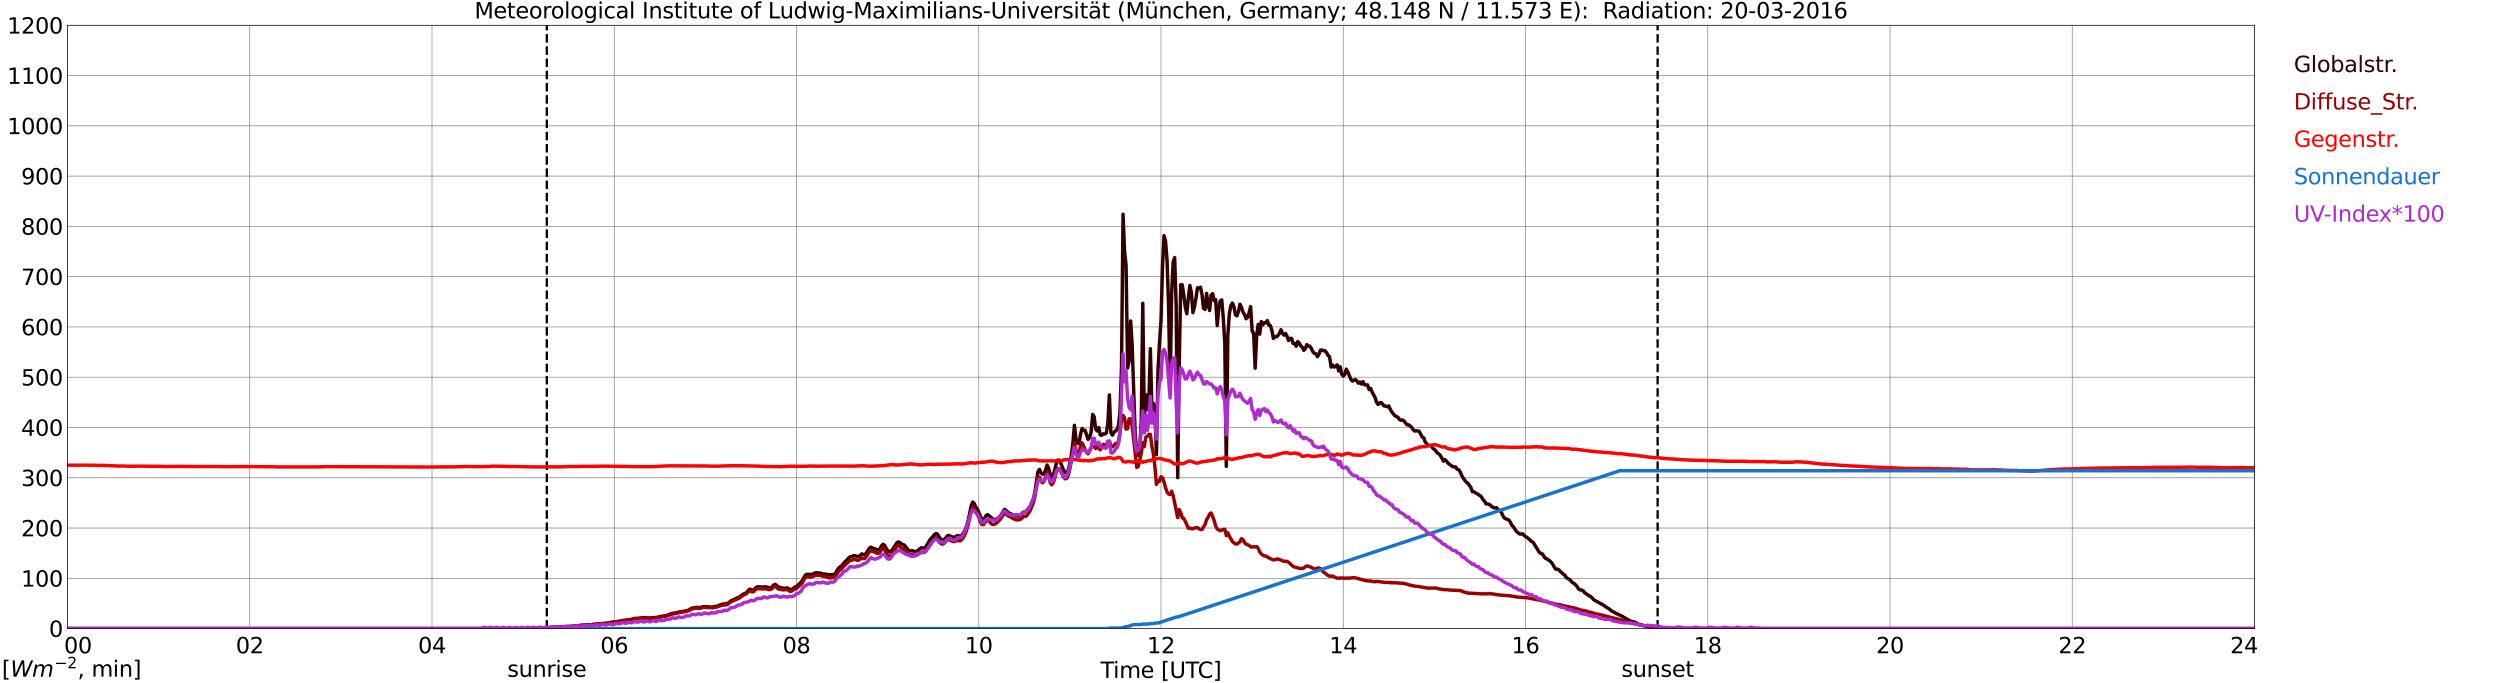 <?xml version="1.0" encoding="utf-8" standalone="no"?>
<!DOCTYPE svg PUBLIC "-//W3C//DTD SVG 1.1//EN"
  "http://www.w3.org/Graphics/SVG/1.1/DTD/svg11.dtd">
<svg xmlns:xlink="http://www.w3.org/1999/xlink" width="1085.4pt" height="296.64pt" viewBox="0 0 1085.4 296.64" xmlns="http://www.w3.org/2000/svg" version="1.1">
 <defs>
  <style type="text/css">*{stroke-linejoin: round; stroke-linecap: butt}</style>
 </defs>
 <g id="figure_1">
  <g id="patch_1">
   <path d="M 0 296.64 
L 1085.4 296.64 
L 1085.4 0 
L 0 0 
z
" style="fill: #ffffff"/>
  </g>
  <g id="axes_1">
   <g id="patch_2">
    <path d="M 29.306 272.909 
L 978.814 272.909 
L 978.814 10.976 
L 29.306 10.976 
z
" style="fill: #ffffff"/>
   </g>
   <g id="patch_3">
    <path d="M 978.814 272.909 
L 978.814 272.909 
L 978.814 10.976 
L 978.814 10.976 
z
" clip-path="url(#p018804b2b6)" style="fill: #d3d3d3; opacity: 0.25; stroke: #d3d3d3; stroke-linejoin: miter"/>
   </g>
   <g id="matplotlib.axis_1">
    <g id="xtick_1">
     <g id="line2d_1">
      <path d="M 29.306 272.909 
L 29.306 10.976 
" clip-path="url(#p018804b2b6)" style="fill: none; stroke: #808080; stroke-width: 0.3; stroke-linecap: square"/>
     </g>
     <g id="line2d_2"/>
     <g id="text_1">
      <!--    00 -->
      <g transform="translate(18.733 283.627) scale(0.095 -0.095)">
       <defs>
        <path id="DejaVuSans-20" transform="scale(0.016)"/>
        <path id="DejaVuSans-30" d="M 2034 4250 
Q 1547 4250 1301 3770 
Q 1056 3291 1056 2328 
Q 1056 1369 1301 889 
Q 1547 409 2034 409 
Q 2525 409 2770 889 
Q 3016 1369 3016 2328 
Q 3016 3291 2770 3770 
Q 2525 4250 2034 4250 
z
M 2034 4750 
Q 2819 4750 3233 4129 
Q 3647 3509 3647 2328 
Q 3647 1150 3233 529 
Q 2819 -91 2034 -91 
Q 1250 -91 836 529 
Q 422 1150 422 2328 
Q 422 3509 836 4129 
Q 1250 4750 2034 4750 
z
" transform="scale(0.016)"/>
       </defs>
       <use xlink:href="#DejaVuSans-20"/>
       <use xlink:href="#DejaVuSans-20" transform="translate(31.787 0)"/>
       <use xlink:href="#DejaVuSans-20" transform="translate(63.574 0)"/>
       <use xlink:href="#DejaVuSans-30" transform="translate(95.361 0)"/>
       <use xlink:href="#DejaVuSans-30" transform="translate(158.984 0)"/>
      </g>
     </g>
    </g>
    <g id="xtick_2">
     <g id="line2d_3">
      <path d="M 108.431 272.909 
L 108.431 10.976 
" clip-path="url(#p018804b2b6)" style="fill: none; stroke: #808080; stroke-width: 0.3; stroke-linecap: square"/>
     </g>
     <g id="line2d_4"/>
     <g id="text_2">
      <!-- 02 -->
      <g transform="translate(102.387 283.627) scale(0.095 -0.095)">
       <defs>
        <path id="DejaVuSans-32" d="M 1228 531 
L 3431 531 
L 3431 0 
L 469 0 
L 469 531 
Q 828 903 1448 1529 
Q 2069 2156 2228 2338 
Q 2531 2678 2651 2914 
Q 2772 3150 2772 3378 
Q 2772 3750 2511 3984 
Q 2250 4219 1831 4219 
Q 1534 4219 1204 4116 
Q 875 4013 500 3803 
L 500 4441 
Q 881 4594 1212 4672 
Q 1544 4750 1819 4750 
Q 2544 4750 2975 4387 
Q 3406 4025 3406 3419 
Q 3406 3131 3298 2873 
Q 3191 2616 2906 2266 
Q 2828 2175 2409 1742 
Q 1991 1309 1228 531 
z
" transform="scale(0.016)"/>
       </defs>
       <use xlink:href="#DejaVuSans-30"/>
       <use xlink:href="#DejaVuSans-32" transform="translate(63.623 0)"/>
      </g>
     </g>
    </g>
    <g id="xtick_3">
     <g id="line2d_5">
      <path d="M 187.557 272.909 
L 187.557 10.976 
" clip-path="url(#p018804b2b6)" style="fill: none; stroke: #808080; stroke-width: 0.3; stroke-linecap: square"/>
     </g>
     <g id="line2d_6"/>
     <g id="text_3">
      <!-- 04 -->
      <g transform="translate(181.513 283.627) scale(0.095 -0.095)">
       <defs>
        <path id="DejaVuSans-34" d="M 2419 4116 
L 825 1625 
L 2419 1625 
L 2419 4116 
z
M 2253 4666 
L 3047 4666 
L 3047 1625 
L 3713 1625 
L 3713 1100 
L 3047 1100 
L 3047 0 
L 2419 0 
L 2419 1100 
L 313 1100 
L 313 1709 
L 2253 4666 
z
" transform="scale(0.016)"/>
       </defs>
       <use xlink:href="#DejaVuSans-30"/>
       <use xlink:href="#DejaVuSans-34" transform="translate(63.623 0)"/>
      </g>
     </g>
    </g>
    <g id="xtick_4">
     <g id="line2d_7">
      <path d="M 266.683 272.909 
L 266.683 10.976 
" clip-path="url(#p018804b2b6)" style="fill: none; stroke: #808080; stroke-width: 0.3; stroke-linecap: square"/>
     </g>
     <g id="line2d_8"/>
     <g id="text_4">
      <!-- 06 -->
      <g transform="translate(260.638 283.627) scale(0.095 -0.095)">
       <defs>
        <path id="DejaVuSans-36" d="M 2113 2584 
Q 1688 2584 1439 2293 
Q 1191 2003 1191 1497 
Q 1191 994 1439 701 
Q 1688 409 2113 409 
Q 2538 409 2786 701 
Q 3034 994 3034 1497 
Q 3034 2003 2786 2293 
Q 2538 2584 2113 2584 
z
M 3366 4563 
L 3366 3988 
Q 3128 4100 2886 4159 
Q 2644 4219 2406 4219 
Q 1781 4219 1451 3797 
Q 1122 3375 1075 2522 
Q 1259 2794 1537 2939 
Q 1816 3084 2150 3084 
Q 2853 3084 3261 2657 
Q 3669 2231 3669 1497 
Q 3669 778 3244 343 
Q 2819 -91 2113 -91 
Q 1303 -91 875 529 
Q 447 1150 447 2328 
Q 447 3434 972 4092 
Q 1497 4750 2381 4750 
Q 2619 4750 2861 4703 
Q 3103 4656 3366 4563 
z
" transform="scale(0.016)"/>
       </defs>
       <use xlink:href="#DejaVuSans-30"/>
       <use xlink:href="#DejaVuSans-36" transform="translate(63.623 0)"/>
      </g>
     </g>
    </g>
    <g id="xtick_5">
     <g id="line2d_9">
      <path d="M 345.808 272.909 
L 345.808 10.976 
" clip-path="url(#p018804b2b6)" style="fill: none; stroke: #808080; stroke-width: 0.3; stroke-linecap: square"/>
     </g>
     <g id="line2d_10"/>
     <g id="text_5">
      <!-- 08 -->
      <g transform="translate(339.764 283.627) scale(0.095 -0.095)">
       <defs>
        <path id="DejaVuSans-38" d="M 2034 2216 
Q 1584 2216 1326 1975 
Q 1069 1734 1069 1313 
Q 1069 891 1326 650 
Q 1584 409 2034 409 
Q 2484 409 2743 651 
Q 3003 894 3003 1313 
Q 3003 1734 2745 1975 
Q 2488 2216 2034 2216 
z
M 1403 2484 
Q 997 2584 770 2862 
Q 544 3141 544 3541 
Q 544 4100 942 4425 
Q 1341 4750 2034 4750 
Q 2731 4750 3128 4425 
Q 3525 4100 3525 3541 
Q 3525 3141 3298 2862 
Q 3072 2584 2669 2484 
Q 3125 2378 3379 2068 
Q 3634 1759 3634 1313 
Q 3634 634 3220 271 
Q 2806 -91 2034 -91 
Q 1263 -91 848 271 
Q 434 634 434 1313 
Q 434 1759 690 2068 
Q 947 2378 1403 2484 
z
M 1172 3481 
Q 1172 3119 1398 2916 
Q 1625 2713 2034 2713 
Q 2441 2713 2670 2916 
Q 2900 3119 2900 3481 
Q 2900 3844 2670 4047 
Q 2441 4250 2034 4250 
Q 1625 4250 1398 4047 
Q 1172 3844 1172 3481 
z
" transform="scale(0.016)"/>
       </defs>
       <use xlink:href="#DejaVuSans-30"/>
       <use xlink:href="#DejaVuSans-38" transform="translate(63.623 0)"/>
      </g>
     </g>
    </g>
    <g id="xtick_6">
     <g id="line2d_11">
      <path d="M 424.934 272.909 
L 424.934 10.976 
" clip-path="url(#p018804b2b6)" style="fill: none; stroke: #808080; stroke-width: 0.3; stroke-linecap: square"/>
     </g>
     <g id="line2d_12"/>
     <g id="text_6">
      <!-- 10 -->
      <g transform="translate(418.89 283.627) scale(0.095 -0.095)">
       <defs>
        <path id="DejaVuSans-31" d="M 794 531 
L 1825 531 
L 1825 4091 
L 703 3866 
L 703 4441 
L 1819 4666 
L 2450 4666 
L 2450 531 
L 3481 531 
L 3481 0 
L 794 0 
L 794 531 
z
" transform="scale(0.016)"/>
       </defs>
       <use xlink:href="#DejaVuSans-31"/>
       <use xlink:href="#DejaVuSans-30" transform="translate(63.623 0)"/>
      </g>
     </g>
    </g>
    <g id="xtick_7">
     <g id="line2d_13">
      <path d="M 504.06 272.909 
L 504.06 10.976 
" clip-path="url(#p018804b2b6)" style="fill: none; stroke: #808080; stroke-width: 0.3; stroke-linecap: square"/>
     </g>
     <g id="line2d_14"/>
     <g id="text_7">
      <!-- 12 -->
      <g transform="translate(498.015 283.627) scale(0.095 -0.095)">
       <use xlink:href="#DejaVuSans-31"/>
       <use xlink:href="#DejaVuSans-32" transform="translate(63.623 0)"/>
      </g>
     </g>
    </g>
    <g id="xtick_8">
     <g id="line2d_15">
      <path d="M 583.185 272.909 
L 583.185 10.976 
" clip-path="url(#p018804b2b6)" style="fill: none; stroke: #808080; stroke-width: 0.3; stroke-linecap: square"/>
     </g>
     <g id="line2d_16"/>
     <g id="text_8">
      <!-- 14 -->
      <g transform="translate(577.141 283.627) scale(0.095 -0.095)">
       <use xlink:href="#DejaVuSans-31"/>
       <use xlink:href="#DejaVuSans-34" transform="translate(63.623 0)"/>
      </g>
     </g>
    </g>
    <g id="xtick_9">
     <g id="line2d_17">
      <path d="M 662.311 272.909 
L 662.311 10.976 
" clip-path="url(#p018804b2b6)" style="fill: none; stroke: #808080; stroke-width: 0.3; stroke-linecap: square"/>
     </g>
     <g id="line2d_18"/>
     <g id="text_9">
      <!-- 16 -->
      <g transform="translate(656.267 283.627) scale(0.095 -0.095)">
       <use xlink:href="#DejaVuSans-31"/>
       <use xlink:href="#DejaVuSans-36" transform="translate(63.623 0)"/>
      </g>
     </g>
    </g>
    <g id="xtick_10">
     <g id="line2d_19">
      <path d="M 741.437 272.909 
L 741.437 10.976 
" clip-path="url(#p018804b2b6)" style="fill: none; stroke: #808080; stroke-width: 0.3; stroke-linecap: square"/>
     </g>
     <g id="line2d_20"/>
     <g id="text_10">
      <!-- 18 -->
      <g transform="translate(735.392 283.627) scale(0.095 -0.095)">
       <use xlink:href="#DejaVuSans-31"/>
       <use xlink:href="#DejaVuSans-38" transform="translate(63.623 0)"/>
      </g>
     </g>
    </g>
    <g id="xtick_11">
     <g id="line2d_21">
      <path d="M 820.562 272.909 
L 820.562 10.976 
" clip-path="url(#p018804b2b6)" style="fill: none; stroke: #808080; stroke-width: 0.3; stroke-linecap: square"/>
     </g>
     <g id="line2d_22"/>
     <g id="text_11">
      <!-- 20 -->
      <g transform="translate(814.518 283.627) scale(0.095 -0.095)">
       <use xlink:href="#DejaVuSans-32"/>
       <use xlink:href="#DejaVuSans-30" transform="translate(63.623 0)"/>
      </g>
     </g>
    </g>
    <g id="xtick_12">
     <g id="line2d_23">
      <path d="M 899.688 272.909 
L 899.688 10.976 
" clip-path="url(#p018804b2b6)" style="fill: none; stroke: #808080; stroke-width: 0.3; stroke-linecap: square"/>
     </g>
     <g id="line2d_24"/>
     <g id="text_12">
      <!-- 22 -->
      <g transform="translate(893.644 283.627) scale(0.095 -0.095)">
       <use xlink:href="#DejaVuSans-32"/>
       <use xlink:href="#DejaVuSans-32" transform="translate(63.623 0)"/>
      </g>
     </g>
    </g>
    <g id="xtick_13">
     <g id="line2d_25">
      <path d="M 978.814 272.909 
L 978.814 10.976 
" clip-path="url(#p018804b2b6)" style="fill: none; stroke: #808080; stroke-width: 0.3; stroke-linecap: square"/>
     </g>
     <g id="line2d_26"/>
     <g id="text_13">
      <!-- 24    -->
      <g transform="translate(968.241 283.627) scale(0.095 -0.095)">
       <use xlink:href="#DejaVuSans-32"/>
       <use xlink:href="#DejaVuSans-34" transform="translate(63.623 0)"/>
       <use xlink:href="#DejaVuSans-20" transform="translate(127.246 0)"/>
       <use xlink:href="#DejaVuSans-20" transform="translate(159.033 0)"/>
       <use xlink:href="#DejaVuSans-20" transform="translate(190.82 0)"/>
      </g>
     </g>
    </g>
    <g id="text_14">
     <!-- Time [UTC] -->
     <g transform="translate(477.806 294.322) scale(0.095 -0.095)">
      <defs>
       <path id="DejaVuSans-54" d="M -19 4666 
L 3928 4666 
L 3928 4134 
L 2272 4134 
L 2272 0 
L 1638 0 
L 1638 4134 
L -19 4134 
L -19 4666 
z
" transform="scale(0.016)"/>
       <path id="DejaVuSans-69" d="M 603 3500 
L 1178 3500 
L 1178 0 
L 603 0 
L 603 3500 
z
M 603 4863 
L 1178 4863 
L 1178 4134 
L 603 4134 
L 603 4863 
z
" transform="scale(0.016)"/>
       <path id="DejaVuSans-6d" d="M 3328 2828 
Q 3544 3216 3844 3400 
Q 4144 3584 4550 3584 
Q 5097 3584 5394 3201 
Q 5691 2819 5691 2113 
L 5691 0 
L 5113 0 
L 5113 2094 
Q 5113 2597 4934 2840 
Q 4756 3084 4391 3084 
Q 3944 3084 3684 2787 
Q 3425 2491 3425 1978 
L 3425 0 
L 2847 0 
L 2847 2094 
Q 2847 2600 2669 2842 
Q 2491 3084 2119 3084 
Q 1678 3084 1418 2786 
Q 1159 2488 1159 1978 
L 1159 0 
L 581 0 
L 581 3500 
L 1159 3500 
L 1159 2956 
Q 1356 3278 1631 3431 
Q 1906 3584 2284 3584 
Q 2666 3584 2933 3390 
Q 3200 3197 3328 2828 
z
" transform="scale(0.016)"/>
       <path id="DejaVuSans-65" d="M 3597 1894 
L 3597 1613 
L 953 1613 
Q 991 1019 1311 708 
Q 1631 397 2203 397 
Q 2534 397 2845 478 
Q 3156 559 3463 722 
L 3463 178 
Q 3153 47 2828 -22 
Q 2503 -91 2169 -91 
Q 1331 -91 842 396 
Q 353 884 353 1716 
Q 353 2575 817 3079 
Q 1281 3584 2069 3584 
Q 2775 3584 3186 3129 
Q 3597 2675 3597 1894 
z
M 3022 2063 
Q 3016 2534 2758 2815 
Q 2500 3097 2075 3097 
Q 1594 3097 1305 2825 
Q 1016 2553 972 2059 
L 3022 2063 
z
" transform="scale(0.016)"/>
       <path id="DejaVuSans-5b" d="M 550 4863 
L 1875 4863 
L 1875 4416 
L 1125 4416 
L 1125 -397 
L 1875 -397 
L 1875 -844 
L 550 -844 
L 550 4863 
z
" transform="scale(0.016)"/>
       <path id="DejaVuSans-55" d="M 556 4666 
L 1191 4666 
L 1191 1831 
Q 1191 1081 1462 751 
Q 1734 422 2344 422 
Q 2950 422 3222 751 
Q 3494 1081 3494 1831 
L 3494 4666 
L 4128 4666 
L 4128 1753 
Q 4128 841 3676 375 
Q 3225 -91 2344 -91 
Q 1459 -91 1007 375 
Q 556 841 556 1753 
L 556 4666 
z
" transform="scale(0.016)"/>
       <path id="DejaVuSans-43" d="M 4122 4306 
L 4122 3641 
Q 3803 3938 3442 4084 
Q 3081 4231 2675 4231 
Q 1875 4231 1450 3742 
Q 1025 3253 1025 2328 
Q 1025 1406 1450 917 
Q 1875 428 2675 428 
Q 3081 428 3442 575 
Q 3803 722 4122 1019 
L 4122 359 
Q 3791 134 3420 21 
Q 3050 -91 2638 -91 
Q 1578 -91 968 557 
Q 359 1206 359 2328 
Q 359 3453 968 4101 
Q 1578 4750 2638 4750 
Q 3056 4750 3426 4639 
Q 3797 4528 4122 4306 
z
" transform="scale(0.016)"/>
       <path id="DejaVuSans-5d" d="M 1947 4863 
L 1947 -844 
L 622 -844 
L 622 -397 
L 1369 -397 
L 1369 4416 
L 622 4416 
L 622 4863 
L 1947 4863 
z
" transform="scale(0.016)"/>
      </defs>
      <use xlink:href="#DejaVuSans-54"/>
      <use xlink:href="#DejaVuSans-69" transform="translate(57.959 0)"/>
      <use xlink:href="#DejaVuSans-6d" transform="translate(85.742 0)"/>
      <use xlink:href="#DejaVuSans-65" transform="translate(183.154 0)"/>
      <use xlink:href="#DejaVuSans-20" transform="translate(244.678 0)"/>
      <use xlink:href="#DejaVuSans-5b" transform="translate(276.465 0)"/>
      <use xlink:href="#DejaVuSans-55" transform="translate(315.479 0)"/>
      <use xlink:href="#DejaVuSans-54" transform="translate(388.672 0)"/>
      <use xlink:href="#DejaVuSans-43" transform="translate(443.881 0)"/>
      <use xlink:href="#DejaVuSans-5d" transform="translate(513.705 0)"/>
     </g>
    </g>
   </g>
   <g id="matplotlib.axis_2">
    <g id="ytick_1">
     <g id="line2d_27">
      <path d="M 29.306 272.909 
L 978.814 272.909 
" clip-path="url(#p018804b2b6)" style="fill: none; stroke: #808080; stroke-width: 0.3; stroke-linecap: square"/>
     </g>
     <g id="line2d_28"/>
     <g id="text_15">
      <!-- 0 -->
      <g transform="translate(21.261 276.518) scale(0.095 -0.095)">
       <use xlink:href="#DejaVuSans-30"/>
      </g>
     </g>
    </g>
    <g id="ytick_2">
     <g id="line2d_29">
      <path d="M 29.306 251.081 
L 978.814 251.081 
" clip-path="url(#p018804b2b6)" style="fill: none; stroke: #808080; stroke-width: 0.3; stroke-linecap: square"/>
     </g>
     <g id="line2d_30"/>
     <g id="text_16">
      <!-- 100 -->
      <g transform="translate(9.173 254.69) scale(0.095 -0.095)">
       <use xlink:href="#DejaVuSans-31"/>
       <use xlink:href="#DejaVuSans-30" transform="translate(63.623 0)"/>
       <use xlink:href="#DejaVuSans-30" transform="translate(127.246 0)"/>
      </g>
     </g>
    </g>
    <g id="ytick_3">
     <g id="line2d_31">
      <path d="M 29.306 229.253 
L 978.814 229.253 
" clip-path="url(#p018804b2b6)" style="fill: none; stroke: #808080; stroke-width: 0.3; stroke-linecap: square"/>
     </g>
     <g id="line2d_32"/>
     <g id="text_17">
      <!-- 200 -->
      <g transform="translate(9.173 232.863) scale(0.095 -0.095)">
       <use xlink:href="#DejaVuSans-32"/>
       <use xlink:href="#DejaVuSans-30" transform="translate(63.623 0)"/>
       <use xlink:href="#DejaVuSans-30" transform="translate(127.246 0)"/>
      </g>
     </g>
    </g>
    <g id="ytick_4">
     <g id="line2d_33">
      <path d="M 29.306 207.426 
L 978.814 207.426 
" clip-path="url(#p018804b2b6)" style="fill: none; stroke: #808080; stroke-width: 0.3; stroke-linecap: square"/>
     </g>
     <g id="line2d_34"/>
     <g id="text_18">
      <!-- 300 -->
      <g transform="translate(9.173 211.035) scale(0.095 -0.095)">
       <defs>
        <path id="DejaVuSans-33" d="M 2597 2516 
Q 3050 2419 3304 2112 
Q 3559 1806 3559 1356 
Q 3559 666 3084 287 
Q 2609 -91 1734 -91 
Q 1441 -91 1130 -33 
Q 819 25 488 141 
L 488 750 
Q 750 597 1062 519 
Q 1375 441 1716 441 
Q 2309 441 2620 675 
Q 2931 909 2931 1356 
Q 2931 1769 2642 2001 
Q 2353 2234 1838 2234 
L 1294 2234 
L 1294 2753 
L 1863 2753 
Q 2328 2753 2575 2939 
Q 2822 3125 2822 3475 
Q 2822 3834 2567 4026 
Q 2313 4219 1838 4219 
Q 1578 4219 1281 4162 
Q 984 4106 628 3988 
L 628 4550 
Q 988 4650 1302 4700 
Q 1616 4750 1894 4750 
Q 2613 4750 3031 4423 
Q 3450 4097 3450 3541 
Q 3450 3153 3228 2886 
Q 3006 2619 2597 2516 
z
" transform="scale(0.016)"/>
       </defs>
       <use xlink:href="#DejaVuSans-33"/>
       <use xlink:href="#DejaVuSans-30" transform="translate(63.623 0)"/>
       <use xlink:href="#DejaVuSans-30" transform="translate(127.246 0)"/>
      </g>
     </g>
    </g>
    <g id="ytick_5">
     <g id="line2d_35">
      <path d="M 29.306 185.598 
L 978.814 185.598 
" clip-path="url(#p018804b2b6)" style="fill: none; stroke: #808080; stroke-width: 0.3; stroke-linecap: square"/>
     </g>
     <g id="line2d_36"/>
     <g id="text_19">
      <!-- 400 -->
      <g transform="translate(9.173 189.207) scale(0.095 -0.095)">
       <use xlink:href="#DejaVuSans-34"/>
       <use xlink:href="#DejaVuSans-30" transform="translate(63.623 0)"/>
       <use xlink:href="#DejaVuSans-30" transform="translate(127.246 0)"/>
      </g>
     </g>
    </g>
    <g id="ytick_6">
     <g id="line2d_37">
      <path d="M 29.306 163.77 
L 978.814 163.77 
" clip-path="url(#p018804b2b6)" style="fill: none; stroke: #808080; stroke-width: 0.3; stroke-linecap: square"/>
     </g>
     <g id="line2d_38"/>
     <g id="text_20">
      <!-- 500 -->
      <g transform="translate(9.173 167.379) scale(0.095 -0.095)">
       <defs>
        <path id="DejaVuSans-35" d="M 691 4666 
L 3169 4666 
L 3169 4134 
L 1269 4134 
L 1269 2991 
Q 1406 3038 1543 3061 
Q 1681 3084 1819 3084 
Q 2600 3084 3056 2656 
Q 3513 2228 3513 1497 
Q 3513 744 3044 326 
Q 2575 -91 1722 -91 
Q 1428 -91 1123 -41 
Q 819 9 494 109 
L 494 744 
Q 775 591 1075 516 
Q 1375 441 1709 441 
Q 2250 441 2565 725 
Q 2881 1009 2881 1497 
Q 2881 1984 2565 2268 
Q 2250 2553 1709 2553 
Q 1456 2553 1204 2497 
Q 953 2441 691 2322 
L 691 4666 
z
" transform="scale(0.016)"/>
       </defs>
       <use xlink:href="#DejaVuSans-35"/>
       <use xlink:href="#DejaVuSans-30" transform="translate(63.623 0)"/>
       <use xlink:href="#DejaVuSans-30" transform="translate(127.246 0)"/>
      </g>
     </g>
    </g>
    <g id="ytick_7">
     <g id="line2d_39">
      <path d="M 29.306 141.942 
L 978.814 141.942 
" clip-path="url(#p018804b2b6)" style="fill: none; stroke: #808080; stroke-width: 0.3; stroke-linecap: square"/>
     </g>
     <g id="line2d_40"/>
     <g id="text_21">
      <!-- 600 -->
      <g transform="translate(9.173 145.551) scale(0.095 -0.095)">
       <use xlink:href="#DejaVuSans-36"/>
       <use xlink:href="#DejaVuSans-30" transform="translate(63.623 0)"/>
       <use xlink:href="#DejaVuSans-30" transform="translate(127.246 0)"/>
      </g>
     </g>
    </g>
    <g id="ytick_8">
     <g id="line2d_41">
      <path d="M 29.306 120.114 
L 978.814 120.114 
" clip-path="url(#p018804b2b6)" style="fill: none; stroke: #808080; stroke-width: 0.3; stroke-linecap: square"/>
     </g>
     <g id="line2d_42"/>
     <g id="text_22">
      <!-- 700 -->
      <g transform="translate(9.173 123.724) scale(0.095 -0.095)">
       <defs>
        <path id="DejaVuSans-37" d="M 525 4666 
L 3525 4666 
L 3525 4397 
L 1831 0 
L 1172 0 
L 2766 4134 
L 525 4134 
L 525 4666 
z
" transform="scale(0.016)"/>
       </defs>
       <use xlink:href="#DejaVuSans-37"/>
       <use xlink:href="#DejaVuSans-30" transform="translate(63.623 0)"/>
       <use xlink:href="#DejaVuSans-30" transform="translate(127.246 0)"/>
      </g>
     </g>
    </g>
    <g id="ytick_9">
     <g id="line2d_43">
      <path d="M 29.306 98.287 
L 978.814 98.287 
" clip-path="url(#p018804b2b6)" style="fill: none; stroke: #808080; stroke-width: 0.3; stroke-linecap: square"/>
     </g>
     <g id="line2d_44"/>
     <g id="text_23">
      <!-- 800 -->
      <g transform="translate(9.173 101.896) scale(0.095 -0.095)">
       <use xlink:href="#DejaVuSans-38"/>
       <use xlink:href="#DejaVuSans-30" transform="translate(63.623 0)"/>
       <use xlink:href="#DejaVuSans-30" transform="translate(127.246 0)"/>
      </g>
     </g>
    </g>
    <g id="ytick_10">
     <g id="line2d_45">
      <path d="M 29.306 76.459 
L 978.814 76.459 
" clip-path="url(#p018804b2b6)" style="fill: none; stroke: #808080; stroke-width: 0.3; stroke-linecap: square"/>
     </g>
     <g id="line2d_46"/>
     <g id="text_24">
      <!-- 900 -->
      <g transform="translate(9.173 80.068) scale(0.095 -0.095)">
       <defs>
        <path id="DejaVuSans-39" d="M 703 97 
L 703 672 
Q 941 559 1184 500 
Q 1428 441 1663 441 
Q 2288 441 2617 861 
Q 2947 1281 2994 2138 
Q 2813 1869 2534 1725 
Q 2256 1581 1919 1581 
Q 1219 1581 811 2004 
Q 403 2428 403 3163 
Q 403 3881 828 4315 
Q 1253 4750 1959 4750 
Q 2769 4750 3195 4129 
Q 3622 3509 3622 2328 
Q 3622 1225 3098 567 
Q 2575 -91 1691 -91 
Q 1453 -91 1209 -44 
Q 966 3 703 97 
z
M 1959 2075 
Q 2384 2075 2632 2365 
Q 2881 2656 2881 3163 
Q 2881 3666 2632 3958 
Q 2384 4250 1959 4250 
Q 1534 4250 1286 3958 
Q 1038 3666 1038 3163 
Q 1038 2656 1286 2365 
Q 1534 2075 1959 2075 
z
" transform="scale(0.016)"/>
       </defs>
       <use xlink:href="#DejaVuSans-39"/>
       <use xlink:href="#DejaVuSans-30" transform="translate(63.623 0)"/>
       <use xlink:href="#DejaVuSans-30" transform="translate(127.246 0)"/>
      </g>
     </g>
    </g>
    <g id="ytick_11">
     <g id="line2d_47">
      <path d="M 29.306 54.631 
L 978.814 54.631 
" clip-path="url(#p018804b2b6)" style="fill: none; stroke: #808080; stroke-width: 0.3; stroke-linecap: square"/>
     </g>
     <g id="line2d_48"/>
     <g id="text_25">
      <!-- 1000 -->
      <g transform="translate(3.128 58.24) scale(0.095 -0.095)">
       <use xlink:href="#DejaVuSans-31"/>
       <use xlink:href="#DejaVuSans-30" transform="translate(63.623 0)"/>
       <use xlink:href="#DejaVuSans-30" transform="translate(127.246 0)"/>
       <use xlink:href="#DejaVuSans-30" transform="translate(190.869 0)"/>
      </g>
     </g>
    </g>
    <g id="ytick_12">
     <g id="line2d_49">
      <path d="M 29.306 32.803 
L 978.814 32.803 
" clip-path="url(#p018804b2b6)" style="fill: none; stroke: #808080; stroke-width: 0.3; stroke-linecap: square"/>
     </g>
     <g id="line2d_50"/>
     <g id="text_26">
      <!-- 1100 -->
      <g transform="translate(3.128 36.413) scale(0.095 -0.095)">
       <use xlink:href="#DejaVuSans-31"/>
       <use xlink:href="#DejaVuSans-31" transform="translate(63.623 0)"/>
       <use xlink:href="#DejaVuSans-30" transform="translate(127.246 0)"/>
       <use xlink:href="#DejaVuSans-30" transform="translate(190.869 0)"/>
      </g>
     </g>
    </g>
    <g id="ytick_13">
     <g id="line2d_51">
      <path d="M 29.306 10.976 
L 978.814 10.976 
" clip-path="url(#p018804b2b6)" style="fill: none; stroke: #808080; stroke-width: 0.3; stroke-linecap: square"/>
     </g>
     <g id="line2d_52"/>
     <g id="text_27">
      <!-- 1200 -->
      <g transform="translate(3.128 14.585) scale(0.095 -0.095)">
       <use xlink:href="#DejaVuSans-31"/>
       <use xlink:href="#DejaVuSans-32" transform="translate(63.623 0)"/>
       <use xlink:href="#DejaVuSans-30" transform="translate(127.246 0)"/>
       <use xlink:href="#DejaVuSans-30" transform="translate(190.869 0)"/>
      </g>
     </g>
    </g>
   </g>
   <g id="line2d_53">
    <path d="M 237.406 272.909 
L 237.406 10.976 
" clip-path="url(#p018804b2b6)" style="fill: none; stroke-dasharray: 3.7,1.6; stroke-dashoffset: 0; stroke: #000000"/>
   </g>
   <g id="line2d_54">
    <path d="M 719.677 272.909 
L 719.677 10.976 
" clip-path="url(#p018804b2b6)" style="fill: none; stroke-dasharray: 3.7,1.6; stroke-dashoffset: 0; stroke: #000000"/>
   </g>
   <g id="line2d_55">
    <path d="M 29.306 272.909 
L 229.757 272.909 
L 230.417 272.673 
L 235.692 272.584 
L 244.923 272.082 
L 246.901 271.992 
L 248.22 271.933 
L 249.539 271.844 
L 250.858 271.695 
L 252.176 271.459 
L 254.155 271.37 
L 256.792 271.193 
L 259.43 270.866 
L 260.089 270.896 
L 262.067 270.689 
L 263.386 270.599 
L 266.023 270.095 
L 268.661 269.77 
L 270.639 269.355 
L 273.936 268.971 
L 275.255 268.526 
L 277.233 268.438 
L 279.211 268.172 
L 279.87 268.142 
L 281.849 268.318 
L 284.486 268.111 
L 285.145 268.052 
L 286.464 267.727 
L 289.102 267.282 
L 289.761 267.135 
L 291.739 266.334 
L 293.058 266.127 
L 295.036 265.684 
L 298.333 265.151 
L 300.311 264.055 
L 302.289 263.728 
L 304.267 263.759 
L 304.927 263.462 
L 306.246 263.372 
L 308.883 263.58 
L 311.521 263.137 
L 312.839 262.545 
L 314.158 262.189 
L 314.818 262.218 
L 315.477 262.13 
L 316.136 261.803 
L 317.455 260.797 
L 318.774 260.233 
L 320.093 259.583 
L 320.752 259.376 
L 322.73 257.893 
L 323.39 257.745 
L 324.049 257.302 
L 325.368 255.85 
L 326.027 255.909 
L 326.686 256.235 
L 327.346 256.088 
L 328.005 255.287 
L 328.665 254.814 
L 329.324 254.755 
L 331.302 254.873 
L 331.961 254.785 
L 332.621 254.814 
L 333.28 254.962 
L 333.94 255.259 
L 334.599 255.2 
L 335.258 254.724 
L 335.918 254.015 
L 336.577 253.718 
L 337.896 254.785 
L 338.555 255.11 
L 340.533 255.405 
L 341.852 255.259 
L 342.512 255.674 
L 343.171 255.94 
L 343.83 255.85 
L 345.149 254.931 
L 345.808 254.606 
L 347.787 252.74 
L 348.446 251.941 
L 349.105 250.638 
L 349.765 249.632 
L 350.424 249.304 
L 351.743 249.394 
L 352.402 249.453 
L 353.721 248.802 
L 354.38 248.682 
L 356.359 248.831 
L 357.018 249.158 
L 358.996 249.335 
L 359.655 249.571 
L 360.974 249.512 
L 362.293 249.424 
L 362.952 248.475 
L 363.612 247.32 
L 364.271 246.462 
L 365.59 245.484 
L 366.909 243.825 
L 367.568 243.262 
L 368.227 242.463 
L 368.887 241.872 
L 370.865 241.219 
L 372.184 241.575 
L 372.843 241.575 
L 373.502 241.13 
L 374.162 240.479 
L 374.821 240.776 
L 375.481 240.805 
L 376.14 240.065 
L 377.459 237.991 
L 378.118 237.548 
L 379.437 238.198 
L 380.096 238.377 
L 380.756 238.672 
L 381.415 238.82 
L 382.074 238.229 
L 382.734 236.954 
L 383.393 236.304 
L 384.053 236.777 
L 384.712 238.05 
L 385.371 238.969 
L 386.031 239.591 
L 386.69 239.501 
L 387.349 238.82 
L 389.328 235.771 
L 389.987 235.267 
L 390.646 235.533 
L 391.306 236.125 
L 392.624 236.659 
L 394.603 239.117 
L 395.262 239.235 
L 395.921 239.028 
L 397.24 239.473 
L 397.899 239.442 
L 399.878 237.843 
L 400.537 237.873 
L 401.196 238.021 
L 401.856 237.576 
L 403.834 234.23 
L 405.153 232.809 
L 405.812 231.949 
L 406.471 231.624 
L 407.131 232.039 
L 407.79 233.193 
L 408.45 233.992 
L 409.109 234.468 
L 409.768 234.378 
L 410.428 233.756 
L 411.087 232.927 
L 411.746 232.423 
L 413.725 233.224 
L 414.384 233.283 
L 415.043 232.837 
L 415.703 232.543 
L 417.022 232.778 
L 417.681 232.274 
L 418.34 231.327 
L 419 230.144 
L 419.659 228.306 
L 420.318 226.086 
L 421.637 219.688 
L 422.297 217.971 
L 422.956 218.562 
L 423.615 220.162 
L 424.275 220.902 
L 426.253 225.492 
L 426.912 225.582 
L 427.572 224.842 
L 428.231 223.687 
L 428.89 223.48 
L 431.528 225.73 
L 432.847 225.226 
L 434.165 224.161 
L 434.825 223.214 
L 436.144 221.109 
L 436.803 221.614 
L 437.462 222.323 
L 438.122 222.799 
L 438.781 223.006 
L 439.44 223.48 
L 440.759 223.953 
L 442.078 224.041 
L 442.737 224.012 
L 443.397 223.419 
L 444.056 222.471 
L 445.375 222.087 
L 446.694 220.546 
L 447.353 219.57 
L 448.672 216.46 
L 449.331 213.498 
L 450.65 204.701 
L 451.309 203.785 
L 451.969 205.295 
L 452.628 205.856 
L 453.287 205.769 
L 453.947 204.079 
L 454.606 201.918 
L 455.266 203.25 
L 455.925 205.887 
L 456.584 207.397 
L 457.244 206.509 
L 458.563 201.414 
L 459.222 199.755 
L 459.881 199.755 
L 460.541 201.089 
L 461.859 204.376 
L 462.519 205.175 
L 463.178 204.819 
L 463.838 203.931 
L 464.497 201.148 
L 465.156 197.446 
L 465.816 192.144 
L 466.475 184.65 
L 467.134 190.426 
L 467.794 192.469 
L 468.453 192.589 
L 469.113 188.619 
L 469.772 186.043 
L 470.431 186.903 
L 471.091 186.783 
L 472.409 190.782 
L 473.069 189.924 
L 473.728 187.554 
L 474.388 179.912 
L 475.047 180.948 
L 475.706 186.25 
L 476.366 187.139 
L 477.025 185.598 
L 477.685 188.857 
L 478.344 188.975 
L 479.003 188.324 
L 479.663 188.472 
L 480.322 187.999 
L 480.981 183.734 
L 481.641 171.442 
L 482.3 187.879 
L 482.96 188.916 
L 483.619 187.791 
L 484.278 187.08 
L 484.938 186.606 
L 485.597 184.829 
L 486.256 178.609 
L 486.916 159.151 
L 487.575 93.015 
L 488.235 109.039 
L 488.894 115.199 
L 489.553 159.802 
L 490.213 156.722 
L 490.872 139.367 
L 491.532 149.615 
L 492.85 188.56 
L 493.51 196.468 
L 494.169 197.682 
L 494.828 194.394 
L 495.488 182.548 
L 496.147 131.666 
L 496.807 182.075 
L 497.466 171.412 
L 498.125 177.81 
L 498.785 174.225 
L 499.444 151.391 
L 500.103 177.779 
L 500.763 175.114 
L 501.422 178.017 
L 502.082 197.387 
L 502.741 160.897 
L 503.4 149.052 
L 504.06 139.308 
L 504.719 115.524 
L 505.379 102.316 
L 506.038 104.743 
L 506.697 113.125 
L 507.357 133.207 
L 508.016 169.842 
L 508.675 127.342 
L 509.335 113.747 
L 509.994 111.853 
L 510.654 132.851 
L 511.313 207.397 
L 511.972 158.322 
L 512.632 123.611 
L 513.291 123.67 
L 513.95 128.082 
L 514.61 133.473 
L 515.269 136.228 
L 515.929 129.356 
L 516.588 123.906 
L 517.247 127.016 
L 517.907 135.754 
L 518.566 133.325 
L 519.226 129.505 
L 519.885 124.943 
L 520.544 125.24 
L 521.204 124.676 
L 521.863 127.905 
L 522.522 133.888 
L 523.182 134.303 
L 523.841 127.372 
L 524.501 132.259 
L 525.16 134.805 
L 525.819 128.112 
L 526.479 127.49 
L 527.138 130.511 
L 527.797 130.068 
L 528.457 141.351 
L 529.116 134.124 
L 529.776 130.688 
L 530.435 130.214 
L 531.094 137.974 
L 531.754 148.934 
L 532.413 202.482 
L 533.073 145.734 
L 533.732 136.228 
L 534.391 132.703 
L 535.051 131.578 
L 535.71 133.028 
L 536.369 136.701 
L 537.029 137.144 
L 537.688 135.219 
L 538.348 132.08 
L 539.007 133.443 
L 539.666 135.547 
L 540.326 136.553 
L 540.985 138.389 
L 541.644 137.826 
L 542.304 135.841 
L 542.963 133.117 
L 543.623 143.632 
L 544.282 144.845 
L 544.941 159.861 
L 545.601 145.616 
L 546.26 140.818 
L 546.919 145.083 
L 547.579 139.604 
L 548.238 141.025 
L 548.898 140.078 
L 549.557 140.196 
L 550.216 139.159 
L 550.876 141.143 
L 551.535 141.322 
L 552.195 143.424 
L 552.854 146.919 
L 553.513 146.09 
L 554.173 146.238 
L 554.832 145.675 
L 555.491 144.786 
L 556.151 143.158 
L 556.81 144.786 
L 557.47 145.498 
L 558.129 144.758 
L 558.788 145.972 
L 559.448 147.838 
L 560.107 146.919 
L 560.766 146.919 
L 561.426 149.141 
L 562.085 149.11 
L 562.745 150.324 
L 563.404 148.312 
L 564.063 148.875 
L 564.723 150.147 
L 565.382 150.68 
L 566.042 152.101 
L 566.701 151.391 
L 567.36 149.615 
L 568.02 150.265 
L 568.679 150.265 
L 569.338 151.274 
L 569.998 152.695 
L 570.657 153.465 
L 571.317 153.583 
L 571.976 154.856 
L 572.635 153.76 
L 573.295 152.042 
L 573.954 151.955 
L 574.613 152.28 
L 575.273 152.308 
L 575.932 153.079 
L 576.592 154.323 
L 577.251 154.886 
L 577.91 159.387 
L 578.57 158.47 
L 579.229 159.359 
L 579.889 159.092 
L 580.548 158.411 
L 581.207 161.046 
L 581.867 159.241 
L 582.526 162.497 
L 583.185 163.268 
L 583.845 162.587 
L 584.504 160.275 
L 585.164 161.461 
L 586.482 164.63 
L 587.142 165.429 
L 588.46 164.778 
L 589.12 165.459 
L 589.779 166.378 
L 590.439 165.874 
L 591.098 166.763 
L 591.757 165.695 
L 592.417 167.029 
L 593.076 167.147 
L 593.736 167.088 
L 594.395 169.131 
L 595.054 168.629 
L 595.714 170.198 
L 597.032 172.656 
L 597.692 174.789 
L 598.351 175.618 
L 599.011 174.878 
L 599.67 174.819 
L 600.989 176.269 
L 601.648 176.299 
L 602.307 176.596 
L 602.967 176.269 
L 603.626 177.779 
L 604.286 178.846 
L 605.604 180.505 
L 606.923 181.127 
L 607.582 182.134 
L 608.242 182.459 
L 608.901 182.341 
L 609.561 182.784 
L 610.879 184.443 
L 611.539 184.415 
L 612.858 185.452 
L 613.517 186.576 
L 614.176 187.139 
L 614.836 186.99 
L 616.154 187.257 
L 617.473 189.745 
L 618.133 190.07 
L 618.792 191.908 
L 620.111 193.419 
L 621.429 193.478 
L 622.089 194.632 
L 622.748 195.075 
L 623.408 195.787 
L 624.067 196.765 
L 624.726 197.062 
L 625.386 197.802 
L 626.705 200.201 
L 627.364 199.52 
L 628.023 200.201 
L 628.683 201.117 
L 630.661 202.569 
L 631.32 202.717 
L 631.98 202.717 
L 632.639 203.754 
L 633.298 203.872 
L 633.958 204.88 
L 634.617 206.419 
L 635.276 207.605 
L 636.595 209.322 
L 637.255 209.827 
L 638.573 211.573 
L 639.233 213.467 
L 639.892 213.498 
L 642.53 215.157 
L 643.189 215.72 
L 643.848 216.903 
L 644.508 217.556 
L 645.167 218.741 
L 645.827 218.769 
L 646.486 218.977 
L 647.145 219.363 
L 647.805 220.014 
L 648.464 220.4 
L 649.123 220.518 
L 649.783 220.428 
L 650.442 221.435 
L 651.102 221.555 
L 651.761 222.295 
L 652.42 223.805 
L 653.08 224.87 
L 653.739 225.257 
L 654.399 225.464 
L 655.058 225.789 
L 655.717 226.678 
L 656.377 228.07 
L 657.036 228.692 
L 658.355 230.705 
L 659.674 231.801 
L 660.333 231.89 
L 660.992 231.683 
L 662.311 233.016 
L 662.97 233.311 
L 664.289 234.468 
L 664.949 235.088 
L 665.608 235.415 
L 668.246 239.709 
L 668.905 240.272 
L 669.564 240.449 
L 670.883 242.346 
L 671.542 242.612 
L 672.861 243.531 
L 673.521 244.122 
L 674.18 245.041 
L 674.839 246.314 
L 675.499 247.143 
L 676.158 247.084 
L 676.817 247.44 
L 677.477 248.18 
L 678.136 248.682 
L 678.796 249.335 
L 679.455 249.808 
L 680.114 250.876 
L 681.433 251.557 
L 682.752 253.006 
L 683.411 253.275 
L 684.73 254.637 
L 685.389 255.82 
L 686.049 256.088 
L 686.708 256.206 
L 687.368 256.531 
L 688.027 257.361 
L 690.005 258.723 
L 690.664 259.048 
L 691.324 259.642 
L 691.983 260.441 
L 695.939 262.604 
L 697.918 263.966 
L 698.577 264.322 
L 699.896 265.387 
L 700.555 265.653 
L 701.215 266.099 
L 703.852 267.343 
L 705.171 268.111 
L 706.49 268.882 
L 707.808 269.622 
L 708.468 269.859 
L 709.127 269.918 
L 710.446 270.423 
L 711.765 271.252 
L 712.424 271.28 
L 715.062 272.02 
L 718.358 272.584 
L 720.337 272.763 
L 722.974 272.909 
L 978.154 272.909 
L 978.154 272.909 
" clip-path="url(#p018804b2b6)" style="fill: none; stroke: #330000; stroke-width: 1.5; stroke-linecap: square"/>
   </g>
   <g id="line2d_56">
    <path d="M 29.306 272.909 
L 229.757 272.909 
L 230.417 272.673 
L 235.033 272.588 
L 236.351 272.588 
L 237.67 272.546 
L 238.329 272.461 
L 239.648 272.505 
L 240.308 272.378 
L 240.967 272.461 
L 245.583 272.084 
L 246.242 272.001 
L 246.901 272.084 
L 248.88 271.833 
L 249.539 271.874 
L 252.836 271.455 
L 253.495 271.497 
L 254.155 271.37 
L 256.792 271.287 
L 258.111 271.119 
L 261.408 270.741 
L 263.386 270.656 
L 265.364 270.237 
L 267.342 270.069 
L 270.639 269.523 
L 272.617 269.355 
L 273.277 269.314 
L 275.255 268.727 
L 277.892 268.473 
L 279.211 268.264 
L 280.53 268.473 
L 283.827 268.39 
L 284.486 268.264 
L 285.145 268.264 
L 285.805 268.054 
L 289.102 267.55 
L 291.08 266.836 
L 291.739 266.585 
L 292.399 266.544 
L 295.036 265.913 
L 298.333 265.411 
L 300.311 264.444 
L 301.63 264.066 
L 302.949 264.108 
L 303.608 264.193 
L 304.267 264.066 
L 304.927 263.774 
L 305.586 263.689 
L 309.543 263.857 
L 310.861 263.647 
L 313.499 262.724 
L 315.477 262.556 
L 316.136 262.22 
L 316.796 261.591 
L 318.114 260.877 
L 320.752 259.786 
L 322.73 258.358 
L 324.049 257.771 
L 324.708 257.014 
L 325.368 256.553 
L 326.027 256.636 
L 326.686 257.014 
L 327.346 256.763 
L 328.005 256.008 
L 328.665 255.545 
L 329.983 255.63 
L 331.302 255.713 
L 331.961 255.588 
L 332.621 255.671 
L 333.94 256.008 
L 334.599 255.922 
L 335.258 255.503 
L 335.918 254.748 
L 336.577 254.497 
L 337.896 255.713 
L 338.555 255.922 
L 339.215 255.881 
L 339.874 256.134 
L 341.193 255.966 
L 341.852 256.008 
L 342.512 256.468 
L 343.171 256.763 
L 343.83 256.553 
L 344.49 256.049 
L 345.808 255.462 
L 347.787 253.657 
L 348.446 252.901 
L 349.105 251.601 
L 349.765 250.592 
L 350.424 250.383 
L 351.083 250.383 
L 351.743 250.592 
L 353.062 250.256 
L 353.721 249.878 
L 354.38 249.71 
L 355.04 249.795 
L 355.699 249.754 
L 356.359 249.837 
L 357.018 250.132 
L 358.337 250.341 
L 359.655 250.802 
L 360.315 250.928 
L 362.293 250.634 
L 362.952 249.754 
L 363.612 248.619 
L 364.93 247.276 
L 365.59 246.689 
L 366.249 245.89 
L 368.887 243.457 
L 370.865 242.869 
L 371.524 242.994 
L 372.184 243.247 
L 372.843 243.206 
L 374.162 242.28 
L 374.821 242.533 
L 375.481 242.407 
L 376.14 241.61 
L 377.459 239.427 
L 378.118 239.05 
L 378.777 239.427 
L 380.096 239.805 
L 380.756 240.265 
L 381.415 240.224 
L 382.074 239.678 
L 382.734 238.545 
L 383.393 238.083 
L 384.053 238.755 
L 384.712 240.014 
L 385.371 241.023 
L 386.031 241.61 
L 386.69 241.357 
L 387.349 240.602 
L 389.328 237.286 
L 389.987 236.782 
L 390.646 237.203 
L 391.306 237.832 
L 391.965 238.126 
L 392.624 238.628 
L 393.943 240.224 
L 394.603 240.811 
L 395.262 240.855 
L 395.921 240.728 
L 397.24 241.189 
L 397.899 241.064 
L 398.559 240.687 
L 399.218 240.056 
L 399.878 239.678 
L 400.537 239.805 
L 401.196 239.805 
L 401.856 239.386 
L 403.175 237.327 
L 403.834 236.153 
L 405.153 234.725 
L 405.812 233.885 
L 406.471 233.508 
L 407.131 234.18 
L 407.79 235.186 
L 408.45 235.985 
L 409.109 236.236 
L 409.768 235.985 
L 410.428 235.354 
L 411.087 234.557 
L 411.746 234.221 
L 413.065 234.767 
L 413.725 235.145 
L 414.384 235.103 
L 415.043 234.808 
L 415.703 234.684 
L 416.362 234.808 
L 417.022 234.725 
L 417.681 234.18 
L 418.34 233.171 
L 419 231.956 
L 419.659 230.109 
L 420.318 227.926 
L 421.637 221.544 
L 422.297 220.075 
L 422.956 220.706 
L 424.934 224.567 
L 425.593 226.499 
L 426.253 227.673 
L 426.912 227.8 
L 428.231 226.077 
L 428.89 225.826 
L 429.55 226.413 
L 430.209 227.254 
L 430.869 227.673 
L 431.528 227.714 
L 432.847 226.959 
L 434.165 225.575 
L 434.825 224.693 
L 435.484 223.602 
L 436.144 222.93 
L 436.803 223.224 
L 437.462 223.812 
L 438.122 224.231 
L 438.781 224.357 
L 439.44 224.944 
L 440.759 225.532 
L 441.419 225.743 
L 442.737 225.617 
L 443.397 225.239 
L 444.056 224.484 
L 444.716 224.148 
L 445.375 224.148 
L 446.034 223.602 
L 447.353 221.544 
L 448.672 218.145 
L 449.331 215.458 
L 449.991 210.883 
L 450.65 207.146 
L 451.309 207.146 
L 451.969 208.993 
L 452.628 209.624 
L 453.287 208.951 
L 454.606 204.963 
L 455.266 206.686 
L 455.925 209.538 
L 456.584 210.464 
L 457.244 209.665 
L 457.903 207.777 
L 458.563 204.922 
L 459.222 203.453 
L 459.881 203.579 
L 460.541 204.544 
L 461.859 207.314 
L 462.519 207.901 
L 463.178 207.65 
L 463.838 206.223 
L 464.497 203.536 
L 465.156 199.843 
L 465.816 194.848 
L 466.475 192.412 
L 467.134 195.604 
L 467.794 197.533 
L 468.453 196.778 
L 469.113 193.547 
L 469.772 192.244 
L 471.091 195.016 
L 471.75 196.4 
L 472.409 197.031 
L 473.728 194.303 
L 474.388 193.881 
L 475.047 193.881 
L 475.706 194.722 
L 476.366 194.135 
L 477.025 194.639 
L 477.685 195.309 
L 478.344 194.344 
L 479.003 192.917 
L 479.663 193.253 
L 480.322 193.336 
L 480.981 191.574 
L 481.641 191.616 
L 482.3 193.336 
L 482.96 193.967 
L 483.619 193.504 
L 484.278 192.58 
L 484.938 193.126 
L 485.597 191.448 
L 486.256 187.879 
L 486.916 182.548 
L 487.575 180.366 
L 488.235 181.33 
L 488.894 186.327 
L 489.553 186.074 
L 490.213 181.876 
L 490.872 181.793 
L 491.532 184.773 
L 493.51 202.866 
L 494.169 202.571 
L 495.488 196.822 
L 496.147 192.244 
L 496.807 193.925 
L 497.466 189.769 
L 498.125 189.433 
L 498.785 188.551 
L 499.444 188.593 
L 500.103 193.757 
L 500.763 197.073 
L 501.422 202.739 
L 502.082 210.296 
L 502.741 208.742 
L 503.4 208.993 
L 504.06 206.978 
L 504.719 207.441 
L 505.379 209.287 
L 506.038 211.721 
L 506.697 213.653 
L 507.357 214.493 
L 508.016 214.744 
L 508.675 213.275 
L 509.335 215.163 
L 511.313 224.735 
L 511.972 221.251 
L 512.632 222.511 
L 513.291 224.862 
L 513.95 225.071 
L 514.61 226.331 
L 515.929 229.352 
L 516.588 229.227 
L 517.247 229.52 
L 517.907 229.563 
L 518.566 229.269 
L 519.226 229.1 
L 519.885 229.1 
L 521.204 229.941 
L 521.863 229.897 
L 523.182 227.714 
L 523.841 225.658 
L 524.501 224.608 
L 525.16 223.139 
L 525.819 222.72 
L 526.479 224.231 
L 527.138 226.036 
L 527.797 228.428 
L 528.457 229.688 
L 529.776 230.401 
L 531.094 229.856 
L 531.754 229.773 
L 532.413 232.543 
L 533.073 231.325 
L 533.732 232.794 
L 535.051 235.103 
L 535.71 235.732 
L 536.369 236.112 
L 537.029 236.236 
L 538.348 235.23 
L 539.007 233.844 
L 539.666 234.348 
L 540.326 235.566 
L 540.985 236.236 
L 542.304 236.782 
L 542.963 237.412 
L 543.623 237.537 
L 544.282 237.286 
L 544.941 237.495 
L 545.601 237.327 
L 546.26 238.083 
L 546.919 239.595 
L 547.579 240.477 
L 548.238 241.023 
L 548.898 241.357 
L 549.557 241.4 
L 550.216 241.734 
L 550.876 242.239 
L 552.195 242.826 
L 552.854 243.079 
L 553.513 242.994 
L 554.173 242.743 
L 554.832 242.701 
L 556.151 243.162 
L 557.47 243.751 
L 558.129 243.666 
L 558.788 243.751 
L 559.448 244.129 
L 560.107 244.675 
L 561.426 245.976 
L 564.063 246.731 
L 565.382 246.814 
L 566.042 246.604 
L 566.701 246.058 
L 567.36 245.681 
L 568.679 246.058 
L 569.998 246.689 
L 570.657 246.982 
L 571.317 247.025 
L 571.976 246.646 
L 572.635 246.604 
L 573.295 246.899 
L 574.613 248.326 
L 576.592 249.878 
L 577.251 250.132 
L 578.57 250.132 
L 580.548 251.055 
L 582.526 250.928 
L 583.845 251.055 
L 584.504 250.928 
L 585.164 251.055 
L 587.801 250.802 
L 588.46 250.887 
L 590.439 251.432 
L 593.076 252.146 
L 593.736 252.146 
L 594.395 252.271 
L 595.054 252.188 
L 595.714 252.439 
L 597.032 252.565 
L 597.692 252.397 
L 601.648 252.901 
L 602.967 252.86 
L 603.626 252.984 
L 606.923 253.07 
L 607.582 253.194 
L 608.901 253.194 
L 610.879 253.615 
L 611.539 253.866 
L 613.517 254.329 
L 614.836 254.58 
L 615.495 254.58 
L 620.111 255.377 
L 620.77 255.294 
L 622.089 255.335 
L 623.408 255.252 
L 624.067 255.545 
L 626.705 255.966 
L 627.364 256.049 
L 628.023 256.008 
L 630.001 256.217 
L 632.639 256.302 
L 633.958 256.427 
L 634.617 256.595 
L 635.936 257.14 
L 637.255 257.477 
L 643.848 257.854 
L 644.508 257.771 
L 645.167 257.854 
L 646.486 257.771 
L 647.145 257.728 
L 647.805 257.896 
L 648.464 257.896 
L 649.123 258.064 
L 649.783 258.105 
L 650.442 258.317 
L 651.102 258.273 
L 651.761 258.4 
L 653.08 258.485 
L 655.717 258.695 
L 657.036 258.946 
L 657.695 258.987 
L 658.355 259.197 
L 662.97 259.491 
L 664.949 259.91 
L 666.927 260.247 
L 668.905 260.668 
L 670.224 261.002 
L 676.158 262.471 
L 676.817 262.471 
L 680.774 263.396 
L 684.071 264.108 
L 686.049 264.78 
L 687.368 265.075 
L 688.027 265.116 
L 690.005 265.789 
L 690.664 265.83 
L 691.983 266.249 
L 693.302 266.627 
L 693.961 266.67 
L 705.83 269.691 
L 706.49 269.986 
L 707.149 270.154 
L 707.808 270.49 
L 710.446 270.909 
L 711.105 271.036 
L 711.765 271.287 
L 719.018 272.588 
L 720.996 272.797 
L 722.315 272.909 
L 978.154 272.909 
L 978.154 272.909 
" clip-path="url(#p018804b2b6)" style="fill: none; stroke: #990000; stroke-width: 1.5; stroke-linecap: square"/>
   </g>
   <g id="line2d_57">
    <path d="M 29.306 201.96 
L 31.943 201.986 
L 33.921 201.96 
L 38.537 201.958 
L 39.197 202.019 
L 39.856 201.964 
L 41.834 202.056 
L 44.472 202.049 
L 47.109 202.156 
L 51.725 202.353 
L 53.043 202.311 
L 55.681 202.401 
L 57.659 202.427 
L 59.637 202.372 
L 70.847 202.486 
L 72.166 202.571 
L 73.484 202.514 
L 74.803 202.508 
L 77.441 202.482 
L 80.737 202.51 
L 87.991 202.551 
L 90.628 202.534 
L 92.606 202.538 
L 97.881 202.621 
L 101.838 202.586 
L 103.816 202.597 
L 105.794 202.569 
L 118.322 202.647 
L 120.96 202.726 
L 138.104 202.711 
L 139.422 202.674 
L 140.741 202.595 
L 143.379 202.597 
L 186.238 202.772 
L 194.81 202.689 
L 196.129 202.695 
L 197.448 202.704 
L 199.426 202.61 
L 200.745 202.612 
L 201.404 202.49 
L 202.723 202.556 
L 209.976 202.593 
L 210.635 202.527 
L 211.954 202.558 
L 213.932 202.385 
L 217.889 202.44 
L 219.867 202.525 
L 221.845 202.536 
L 223.823 202.532 
L 231.736 202.722 
L 243.604 202.691 
L 244.923 202.612 
L 247.561 202.516 
L 250.198 202.56 
L 254.155 202.444 
L 256.133 202.486 
L 262.067 202.383 
L 269.98 202.495 
L 271.298 202.501 
L 274.595 202.575 
L 275.914 202.619 
L 277.892 202.586 
L 283.167 202.623 
L 289.102 202.283 
L 289.761 202.324 
L 291.08 202.235 
L 304.927 202.311 
L 305.586 202.25 
L 307.564 202.37 
L 311.521 202.41 
L 312.839 202.333 
L 316.136 202.226 
L 320.752 202.198 
L 324.049 202.252 
L 328.665 202.366 
L 331.961 202.501 
L 339.215 202.626 
L 340.533 202.516 
L 341.193 202.571 
L 343.171 202.399 
L 349.105 202.477 
L 351.743 202.327 
L 354.38 202.401 
L 357.018 202.381 
L 358.337 202.368 
L 361.634 202.327 
L 363.612 202.348 
L 366.909 202.344 
L 371.524 202.37 
L 372.843 202.224 
L 373.502 202.261 
L 374.162 202.187 
L 375.481 202.261 
L 376.799 202.379 
L 378.777 202.385 
L 384.712 202.093 
L 385.371 201.888 
L 387.349 201.718 
L 388.009 201.731 
L 388.668 201.892 
L 391.965 201.776 
L 392.624 201.604 
L 393.943 201.569 
L 395.262 201.39 
L 395.921 201.515 
L 396.581 201.508 
L 398.559 201.805 
L 399.878 201.82 
L 401.856 201.731 
L 402.515 201.576 
L 404.493 201.626 
L 405.812 201.685 
L 406.471 201.67 
L 407.131 201.528 
L 408.45 201.567 
L 409.109 201.495 
L 409.768 201.578 
L 411.746 201.443 
L 412.406 201.517 
L 415.703 201.344 
L 417.681 201.438 
L 419 201.298 
L 420.318 201.067 
L 420.978 200.93 
L 421.637 200.906 
L 422.956 201.043 
L 423.615 201.063 
L 424.275 200.888 
L 428.231 200.567 
L 430.209 200.214 
L 430.869 200.244 
L 432.847 200.716 
L 435.484 200.858 
L 436.144 200.648 
L 438.781 200.347 
L 440.1 200.172 
L 440.759 200.074 
L 442.737 200.102 
L 446.034 199.792 
L 448.672 199.736 
L 449.331 199.635 
L 451.309 200.107 
L 452.628 200.091 
L 453.947 200.12 
L 455.925 200.067 
L 459.222 200.194 
L 461.2 199.98 
L 461.859 199.668 
L 462.519 199.502 
L 463.838 199.611 
L 465.156 199.421 
L 469.772 199.875 
L 470.431 200.041 
L 471.091 199.936 
L 473.069 200.054 
L 475.047 199.757 
L 476.366 199.24 
L 477.025 199.19 
L 477.685 199.264 
L 478.344 199.096 
L 479.663 199.144 
L 480.981 198.76 
L 482.3 198.76 
L 483.619 199.19 
L 485.597 198.587 
L 486.256 198.651 
L 486.916 199.225 
L 487.575 200.362 
L 488.235 200.543 
L 488.894 200.593 
L 489.553 200.314 
L 490.213 200.321 
L 490.872 200.506 
L 492.191 200.655 
L 493.51 200.111 
L 494.828 200.259 
L 495.488 200.264 
L 496.147 200.759 
L 496.807 200.39 
L 497.466 200.369 
L 498.785 199.936 
L 499.444 200.067 
L 500.103 199.655 
L 502.741 199.052 
L 504.06 199.079 
L 505.379 199.661 
L 506.038 199.653 
L 506.697 199.893 
L 508.016 200.129 
L 509.335 201.015 
L 509.994 201.443 
L 510.654 201.536 
L 511.313 201.03 
L 511.972 201.028 
L 512.632 201.351 
L 513.95 201.222 
L 515.269 200.521 
L 516.588 200.113 
L 519.226 201.032 
L 519.885 201.106 
L 521.863 200.438 
L 522.522 200.465 
L 523.182 200.294 
L 523.841 200.262 
L 524.501 200.063 
L 525.16 200.104 
L 525.819 199.939 
L 526.479 199.919 
L 527.138 199.696 
L 527.797 199.653 
L 528.457 199.192 
L 529.776 199.162 
L 531.094 198.983 
L 531.754 198.566 
L 532.413 198.515 
L 533.073 199.057 
L 535.051 199.476 
L 536.369 199.05 
L 537.029 199.131 
L 537.688 198.725 
L 539.007 198.659 
L 539.666 198.411 
L 540.326 198.356 
L 540.985 198.053 
L 542.963 197.793 
L 543.623 197.815 
L 544.941 197.398 
L 545.601 197.245 
L 546.26 197.241 
L 547.579 197.64 
L 548.238 198.094 
L 548.898 198.363 
L 549.557 198.192 
L 550.216 198.319 
L 550.876 198.103 
L 551.535 198.411 
L 552.195 197.961 
L 553.513 197.568 
L 554.173 197.559 
L 554.832 197.269 
L 557.47 196.573 
L 558.129 196.63 
L 558.788 196.494 
L 560.107 196.963 
L 561.426 196.743 
L 562.745 196.721 
L 563.404 197.084 
L 564.063 197.057 
L 565.382 198.151 
L 568.02 197.736 
L 569.338 198.144 
L 570.657 198.192 
L 572.635 197.863 
L 573.295 197.697 
L 573.954 197.88 
L 574.613 197.837 
L 575.932 197.345 
L 577.251 197.252 
L 577.91 197.505 
L 578.57 197.398 
L 579.229 197.762 
L 579.889 197.518 
L 580.548 197.118 
L 581.207 197.232 
L 582.526 197.666 
L 583.845 197.097 
L 585.164 196.815 
L 586.482 197.038 
L 587.142 197.47 
L 588.46 197.583 
L 589.12 197.47 
L 589.779 197.719 
L 590.439 197.634 
L 591.098 197.701 
L 593.076 197.009 
L 593.736 196.603 
L 595.054 196.097 
L 595.714 195.809 
L 597.032 195.772 
L 598.351 196.156 
L 599.011 196.062 
L 599.67 196.171 
L 600.329 196.49 
L 600.989 196.944 
L 601.648 196.87 
L 602.307 197.245 
L 603.626 197.625 
L 605.604 197.383 
L 606.264 197.118 
L 606.923 197.053 
L 608.242 196.61 
L 609.561 196.108 
L 610.22 196.038 
L 611.539 195.577 
L 613.517 195.075 
L 614.176 194.741 
L 615.495 194.445 
L 616.154 194.095 
L 616.814 194.106 
L 618.133 193.897 
L 618.792 193.958 
L 620.111 193.526 
L 621.429 193.237 
L 622.748 193.087 
L 623.408 193.124 
L 625.386 193.783 
L 626.045 194.065 
L 626.705 194.091 
L 627.364 193.982 
L 628.023 194.479 
L 628.683 194.779 
L 629.342 194.933 
L 630.001 194.892 
L 631.32 195.37 
L 633.958 194.737 
L 634.617 194.366 
L 636.595 194.095 
L 637.255 194.069 
L 639.892 195.165 
L 640.552 195.169 
L 641.87 194.774 
L 647.805 193.884 
L 648.464 194.008 
L 649.123 194.001 
L 649.783 194.174 
L 650.442 194.087 
L 651.761 194.108 
L 655.058 194.167 
L 656.377 194.257 
L 659.674 194.15 
L 660.333 194.29 
L 660.992 194.06 
L 662.97 194.126 
L 664.949 194.104 
L 666.927 193.947 
L 667.586 193.969 
L 668.246 194.113 
L 669.564 193.991 
L 670.224 194.344 
L 671.542 194.512 
L 675.499 194.495 
L 676.817 194.606 
L 677.477 194.584 
L 678.136 194.704 
L 679.455 194.626 
L 680.114 194.774 
L 681.433 194.765 
L 682.092 194.982 
L 682.752 195.051 
L 684.071 194.995 
L 686.049 195.289 
L 690.664 195.872 
L 693.302 196.138 
L 697.918 196.499 
L 699.236 196.571 
L 699.896 196.736 
L 700.555 196.706 
L 702.533 196.985 
L 703.852 196.953 
L 705.171 197.166 
L 708.468 197.586 
L 709.786 197.575 
L 711.765 197.928 
L 714.402 198.201 
L 715.721 198.448 
L 717.699 198.616 
L 718.358 198.773 
L 719.018 198.701 
L 720.996 198.834 
L 722.315 199.044 
L 728.249 199.417 
L 729.568 199.515 
L 731.546 199.646 
L 734.184 199.777 
L 739.459 199.906 
L 741.437 199.991 
L 744.734 200.039 
L 746.052 200.076 
L 748.69 200.24 
L 750.009 200.27 
L 751.987 200.264 
L 756.602 200.264 
L 761.218 200.43 
L 763.196 200.382 
L 764.515 200.421 
L 765.834 200.375 
L 767.153 200.548 
L 768.471 200.524 
L 769.79 200.508 
L 770.449 200.454 
L 772.428 200.617 
L 773.746 200.709 
L 778.362 200.698 
L 779.021 200.521 
L 780.34 200.513 
L 782.318 200.578 
L 784.956 200.816 
L 791.55 201.521 
L 792.209 201.517 
L 793.528 201.641 
L 796.165 201.785 
L 799.462 202.052 
L 801.44 202.121 
L 802.759 202.255 
L 806.715 202.427 
L 810.672 202.669 
L 817.265 202.946 
L 817.925 202.92 
L 819.244 203.032 
L 821.222 203.014 
L 822.541 203.16 
L 824.519 203.213 
L 825.837 203.311 
L 830.453 203.405 
L 833.091 203.403 
L 837.706 203.409 
L 840.344 203.579 
L 841.003 203.429 
L 842.322 203.593 
L 843.641 203.555 
L 846.278 203.566 
L 847.597 203.612 
L 852.872 203.769 
L 853.531 203.732 
L 856.169 203.999 
L 864.082 203.996 
L 865.4 203.929 
L 869.357 204.103 
L 870.675 204.158 
L 871.994 204.232 
L 873.313 204.241 
L 874.632 204.287 
L 875.291 204.25 
L 876.61 204.33 
L 881.885 204.57 
L 882.544 204.594 
L 883.863 204.437 
L 886.5 204.232 
L 889.138 203.972 
L 893.094 203.761 
L 895.732 203.619 
L 898.369 203.61 
L 899.688 203.514 
L 909.579 203.256 
L 910.898 203.296 
L 911.557 203.171 
L 912.876 203.208 
L 917.491 203.154 
L 920.788 203.106 
L 930.02 203.034 
L 931.998 202.986 
L 933.316 203.021 
L 934.635 202.888 
L 940.57 202.861 
L 944.526 202.855 
L 946.504 202.888 
L 947.823 202.815 
L 949.142 202.857 
L 951.779 202.772 
L 953.757 202.89 
L 955.735 202.874 
L 960.351 202.881 
L 966.285 203.121 
L 970.242 202.994 
L 978.154 203.045 
L 978.154 203.045 
" clip-path="url(#p018804b2b6)" style="fill: none; stroke: #ff0000; stroke-width: 1.5; stroke-linecap: square"/>
   </g>
   <g id="line2d_58">
    <path d="M 29.306 272.909 
L 480.981 272.909 
L 481.641 272.691 
L 486.916 272.691 
L 488.894 272.036 
L 489.553 272.036 
L 492.191 271.163 
L 495.488 271.163 
L 496.147 270.944 
L 498.785 270.944 
L 499.444 270.726 
L 500.763 270.726 
L 501.422 270.508 
L 502.741 270.508 
L 510.654 267.888 
L 511.313 267.888 
L 703.193 204.37 
L 978.154 204.37 
L 978.154 204.37 
" clip-path="url(#p018804b2b6)" style="fill: none; stroke: #1773cc; stroke-width: 1.5; stroke-linecap: square"/>
   </g>
   <g id="line2d_59">
    <path d="M 29.306 272.909 
L 209.317 272.909 
L 209.976 272.341 
L 210.635 272.407 
L 211.295 272.712 
L 211.954 272.712 
L 212.614 272.363 
L 213.273 272.363 
L 213.932 272.712 
L 214.592 272.712 
L 215.251 272.385 
L 215.91 272.341 
L 216.57 272.712 
L 217.889 272.734 
L 218.548 272.341 
L 219.207 272.647 
L 220.526 272.712 
L 221.186 272.319 
L 221.845 272.625 
L 223.164 272.712 
L 223.823 272.319 
L 224.482 272.603 
L 225.801 272.712 
L 226.461 272.319 
L 227.12 272.603 
L 228.439 272.691 
L 229.098 272.298 
L 229.757 272.581 
L 231.076 272.669 
L 231.736 272.254 
L 232.395 272.538 
L 233.714 272.625 
L 234.373 272.21 
L 235.033 272.494 
L 236.351 272.581 
L 237.011 272.167 
L 237.67 272.429 
L 238.989 272.516 
L 239.648 272.101 
L 240.308 272.341 
L 241.626 272.45 
L 242.286 272.014 
L 243.604 272.341 
L 244.264 272.341 
L 244.923 271.927 
L 245.583 271.97 
L 246.242 272.232 
L 246.901 272.21 
L 247.561 271.817 
L 248.22 271.817 
L 248.88 272.123 
L 249.539 272.101 
L 250.858 271.643 
L 251.517 271.97 
L 252.836 271.905 
L 253.495 271.468 
L 254.155 271.708 
L 255.473 271.796 
L 256.133 271.381 
L 257.451 271.708 
L 258.111 271.686 
L 258.77 271.25 
L 259.43 271.315 
L 260.089 271.534 
L 260.748 271.512 
L 261.408 271.075 
L 262.067 271.097 
L 262.726 271.381 
L 263.386 271.337 
L 264.045 271.01 
L 264.705 270.857 
L 265.364 271.184 
L 266.683 271.075 
L 267.342 270.595 
L 268.661 270.857 
L 269.32 270.792 
L 269.98 270.333 
L 271.958 270.639 
L 272.617 270.18 
L 273.277 270.202 
L 273.936 270.399 
L 274.595 270.333 
L 275.255 269.897 
L 275.914 269.897 
L 276.573 270.115 
L 277.233 270.071 
L 277.892 269.635 
L 278.552 269.656 
L 279.211 269.984 
L 279.87 269.984 
L 280.53 269.613 
L 281.189 269.635 
L 281.849 269.94 
L 282.508 269.918 
L 283.167 269.525 
L 283.827 269.504 
L 284.486 269.787 
L 285.145 269.744 
L 285.805 269.307 
L 286.464 269.22 
L 287.124 269.504 
L 288.442 269.351 
L 289.102 268.827 
L 289.761 268.98 
L 291.08 268.783 
L 291.739 268.259 
L 292.399 268.238 
L 293.058 268.456 
L 293.717 268.369 
L 294.377 267.91 
L 295.036 267.823 
L 295.696 268.129 
L 297.014 267.932 
L 297.674 267.365 
L 298.992 267.408 
L 299.652 267.277 
L 300.311 266.71 
L 300.971 266.71 
L 301.63 266.906 
L 302.289 266.884 
L 302.949 266.47 
L 303.608 266.47 
L 304.267 266.732 
L 304.927 266.601 
L 305.586 266.186 
L 306.246 266.099 
L 306.905 266.448 
L 308.224 266.426 
L 308.883 265.946 
L 309.543 266.142 
L 310.861 266.077 
L 311.521 265.509 
L 313.499 265.509 
L 314.158 264.985 
L 314.818 264.92 
L 315.477 265.116 
L 316.136 264.811 
L 317.455 263.719 
L 318.114 263.807 
L 319.433 263.436 
L 320.093 262.824 
L 322.071 262.431 
L 322.73 261.755 
L 323.39 261.515 
L 324.049 261.602 
L 324.708 261.253 
L 325.368 261.056 
L 326.027 260.598 
L 326.686 260.838 
L 327.346 260.773 
L 328.005 260.423 
L 328.665 259.79 
L 329.324 259.747 
L 329.983 259.943 
L 330.643 259.812 
L 331.302 259.266 
L 331.961 259.179 
L 332.621 259.55 
L 333.28 259.572 
L 333.94 259.201 
L 334.599 258.983 
L 335.258 259.07 
L 335.918 258.786 
L 336.577 258.83 
L 337.236 258.633 
L 337.896 259.07 
L 338.555 259.245 
L 339.215 259.266 
L 339.874 258.852 
L 341.852 259.266 
L 342.512 258.917 
L 343.83 259.048 
L 345.149 258.502 
L 345.808 257.76 
L 346.468 257.629 
L 347.127 257.258 
L 347.787 256.691 
L 348.446 255.403 
L 349.105 254.617 
L 351.083 253.504 
L 351.743 253.417 
L 352.402 253.7 
L 353.721 253.395 
L 354.38 252.805 
L 356.359 253.089 
L 357.018 252.74 
L 357.677 252.762 
L 358.337 253.133 
L 359.655 253.242 
L 360.315 252.696 
L 361.634 252.762 
L 362.293 252.522 
L 362.952 251.43 
L 363.612 250.666 
L 364.271 250.361 
L 365.59 249.248 
L 366.249 248.2 
L 367.568 247.567 
L 368.227 246.956 
L 368.887 246.104 
L 369.546 245.952 
L 370.206 246.235 
L 370.865 246.104 
L 371.524 246.192 
L 372.184 245.733 
L 372.843 245.821 
L 374.162 245.319 
L 374.821 244.838 
L 376.14 244.336 
L 378.118 242.11 
L 379.437 242.699 
L 380.096 242.786 
L 381.415 242.175 
L 382.074 241.913 
L 382.734 241.018 
L 383.393 240.735 
L 384.053 240.822 
L 385.371 242.634 
L 386.031 242.786 
L 386.69 242.481 
L 387.349 241.28 
L 388.009 240.407 
L 389.328 239.425 
L 390.646 238.901 
L 391.306 239.338 
L 391.965 239.949 
L 392.624 240.145 
L 393.284 240.647 
L 393.943 240.713 
L 395.262 241.39 
L 395.921 241.586 
L 396.581 241.564 
L 397.24 241.411 
L 397.899 240.626 
L 398.559 240.254 
L 399.218 240.189 
L 399.878 239.971 
L 400.537 239.993 
L 401.856 239.032 
L 402.515 238.53 
L 405.153 234.798 
L 405.812 234.361 
L 406.471 234.186 
L 407.131 234.557 
L 407.79 235.234 
L 408.45 235.212 
L 409.768 235.562 
L 410.428 235.081 
L 411.746 233.706 
L 412.406 233.706 
L 413.725 234.557 
L 414.384 234.47 
L 415.043 234.208 
L 415.703 233.466 
L 417.022 233.357 
L 417.681 232.833 
L 418.34 231.873 
L 419 230.672 
L 421.637 222.705 
L 422.297 221.461 
L 422.956 221.766 
L 423.615 222.618 
L 424.275 223.054 
L 424.934 224.189 
L 426.253 226.874 
L 426.912 226.983 
L 428.231 225.455 
L 428.89 225.302 
L 429.55 225.586 
L 430.209 225.586 
L 430.869 225.804 
L 432.187 225.935 
L 432.847 225.477 
L 434.825 223.491 
L 435.484 222.29 
L 436.144 221.897 
L 436.803 222.378 
L 437.462 223.142 
L 438.122 223.382 
L 438.781 223.469 
L 439.44 223.796 
L 440.1 223.927 
L 440.759 223.447 
L 442.078 223.469 
L 442.737 223.709 
L 443.397 223.36 
L 444.056 222.639 
L 444.716 222.247 
L 445.375 222.05 
L 446.034 221.57 
L 446.694 220.828 
L 448.672 216.462 
L 449.331 214.432 
L 450.65 208.844 
L 451.309 208.059 
L 451.969 208.779 
L 452.628 209.041 
L 453.287 208.539 
L 454.606 206.072 
L 455.266 207.229 
L 455.925 208.801 
L 456.584 209.303 
L 457.244 208.648 
L 458.563 204.741 
L 459.222 203.715 
L 459.881 203.758 
L 460.541 204.719 
L 461.859 207.011 
L 462.519 207.404 
L 463.178 206.465 
L 463.838 204.959 
L 465.156 200.026 
L 466.475 194.242 
L 467.134 197.014 
L 467.794 198.411 
L 468.453 198.258 
L 469.113 196.359 
L 469.772 195.115 
L 470.431 195.486 
L 471.091 195.289 
L 471.75 196.315 
L 472.409 196.49 
L 473.069 195.857 
L 473.728 194.373 
L 474.388 190.4 
L 475.047 190.269 
L 475.706 192.932 
L 476.366 192.932 
L 477.025 191.971 
L 477.685 193.958 
L 478.344 194.263 
L 479.003 194.132 
L 479.663 194.569 
L 480.322 194.547 
L 480.981 191.928 
L 481.641 191.448 
L 482.3 196.643 
L 482.96 196.708 
L 483.619 196.075 
L 484.278 195.006 
L 484.938 194.416 
L 485.597 192.714 
L 486.256 188.806 
L 487.575 153.686 
L 488.235 165.734 
L 488.894 161.172 
L 489.553 173.025 
L 490.213 176.845 
L 490.872 177.958 
L 491.532 171.803 
L 492.191 184.55 
L 492.85 192.91 
L 493.51 196.031 
L 494.169 195.551 
L 494.828 193.718 
L 496.147 178.438 
L 496.807 187.977 
L 497.466 180.228 
L 498.125 186.82 
L 498.785 182.629 
L 499.444 172.108 
L 500.103 183.742 
L 500.763 179.29 
L 501.422 183.393 
L 502.082 190.662 
L 502.741 171.584 
L 503.4 165.756 
L 504.06 164.578 
L 504.719 152.878 
L 505.379 151.787 
L 506.038 153.336 
L 506.697 157.003 
L 508.016 172.785 
L 508.675 158.16 
L 509.335 155.65 
L 509.994 155.148 
L 510.654 174.815 
L 511.313 187.977 
L 511.972 165.582 
L 512.632 159.754 
L 513.291 160.496 
L 514.61 164.512 
L 515.269 164.425 
L 515.929 162.329 
L 516.588 161.129 
L 517.247 162.591 
L 517.907 164.927 
L 518.566 164.447 
L 519.226 162.766 
L 519.885 161.609 
L 520.544 162.7 
L 521.204 162.919 
L 522.522 166.608 
L 523.182 166.782 
L 523.841 165.582 
L 524.501 166.28 
L 525.16 166.629 
L 525.819 166.739 
L 526.479 167.503 
L 527.138 168.507 
L 527.797 168.419 
L 528.457 170.995 
L 529.116 168.79 
L 529.776 167.874 
L 530.435 169.14 
L 531.094 172.283 
L 531.754 174.095 
L 532.413 188.806 
L 533.073 173.396 
L 534.391 169.882 
L 535.051 169.009 
L 535.71 169.86 
L 536.369 172.283 
L 537.029 172.283 
L 537.688 172.065 
L 538.348 170.689 
L 539.007 172.326 
L 539.666 173.505 
L 541.644 175.099 
L 542.304 174.291 
L 542.963 173.025 
L 543.623 177.936 
L 544.282 178.831 
L 544.941 182.04 
L 545.601 179.311 
L 546.26 177.783 
L 546.919 180.425 
L 547.579 178.002 
L 548.238 177.914 
L 548.898 177.347 
L 549.557 178.787 
L 550.216 178.002 
L 550.876 179.093 
L 551.535 179.573 
L 552.195 180.97 
L 552.854 183.197 
L 553.513 182.542 
L 554.173 183.066 
L 554.832 183.393 
L 555.491 183.022 
L 556.151 182.324 
L 556.81 183.633 
L 557.47 184.048 
L 558.129 183.699 
L 558.788 185.074 
L 559.448 185.772 
L 560.107 184.746 
L 561.426 187.235 
L 562.085 186.624 
L 562.745 188.173 
L 563.404 187.912 
L 564.063 187.912 
L 564.723 189.418 
L 565.382 189.789 
L 566.042 190.487 
L 566.701 189.963 
L 567.36 190.225 
L 568.679 191.295 
L 569.338 191.36 
L 569.998 192.997 
L 570.657 193.696 
L 571.317 193.87 
L 571.976 194.242 
L 572.635 194.373 
L 573.295 194.023 
L 573.954 194.263 
L 574.613 193.696 
L 575.273 194.722 
L 575.932 195.442 
L 576.592 195.879 
L 577.251 197.254 
L 577.91 199.262 
L 578.57 199.437 
L 579.229 199.262 
L 579.889 199.96 
L 580.548 199.96 
L 581.207 201.685 
L 581.867 200.375 
L 582.526 202.82 
L 583.185 203.191 
L 584.504 202.754 
L 585.164 203.562 
L 585.823 204.741 
L 587.142 206.16 
L 588.46 206.64 
L 589.12 206.683 
L 589.779 207.775 
L 591.098 208.08 
L 591.757 208.255 
L 592.417 209.128 
L 593.076 209.412 
L 593.736 209.412 
L 594.395 211.114 
L 595.054 211.136 
L 595.714 211.682 
L 596.373 213.101 
L 597.032 213.756 
L 597.692 214.956 
L 598.351 215.284 
L 599.011 215.458 
L 600.989 217.095 
L 601.648 217.073 
L 602.307 217.925 
L 602.967 218.143 
L 603.626 218.994 
L 604.286 219.082 
L 604.945 220.26 
L 605.604 220.828 
L 606.264 221.199 
L 606.923 221.221 
L 607.582 222.312 
L 608.901 222.923 
L 609.561 223.382 
L 610.22 224.08 
L 610.879 224.604 
L 611.539 224.429 
L 612.198 225.39 
L 612.858 226.154 
L 613.517 226.045 
L 614.176 227.136 
L 615.495 227.136 
L 616.814 228.664 
L 617.473 229.275 
L 618.792 230.039 
L 619.451 231.021 
L 620.77 231.785 
L 622.089 232.331 
L 622.748 233.27 
L 623.408 233.662 
L 624.726 234.71 
L 625.386 234.95 
L 626.045 235.911 
L 626.705 236.325 
L 627.364 236.391 
L 628.023 237.133 
L 628.683 237.548 
L 629.342 237.722 
L 630.001 238.443 
L 630.661 238.879 
L 631.32 239.076 
L 631.98 239.076 
L 632.639 239.971 
L 633.958 240.407 
L 634.617 241.52 
L 635.276 242.044 
L 635.936 242.066 
L 636.595 243.005 
L 638.573 244.38 
L 639.233 245.013 
L 639.892 244.838 
L 640.552 245.624 
L 641.211 245.973 
L 641.87 245.973 
L 642.53 246.825 
L 643.189 247.174 
L 643.848 247.305 
L 644.508 248.156 
L 645.167 248.571 
L 645.827 248.571 
L 646.486 249.182 
L 647.145 249.531 
L 647.805 249.64 
L 648.464 250.252 
L 649.123 250.514 
L 649.783 250.535 
L 650.442 251.19 
L 651.761 251.714 
L 652.42 252.369 
L 653.739 253.067 
L 656.377 254.268 
L 657.036 254.879 
L 657.695 255.25 
L 658.355 255.163 
L 659.014 255.927 
L 659.674 256.189 
L 660.333 256.123 
L 660.992 256.778 
L 664.289 258.262 
L 664.949 258.131 
L 665.608 258.852 
L 666.267 259.114 
L 666.927 259.048 
L 667.586 259.812 
L 668.246 260.052 
L 668.905 260.009 
L 669.564 260.598 
L 670.883 261.1 
L 671.542 260.925 
L 672.202 261.602 
L 673.521 262.082 
L 674.18 261.929 
L 674.839 262.606 
L 675.499 262.824 
L 676.158 262.803 
L 676.817 263.283 
L 678.136 263.719 
L 678.796 263.719 
L 679.455 263.916 
L 680.114 264.418 
L 681.433 264.811 
L 682.092 264.614 
L 682.752 265.247 
L 684.071 265.618 
L 684.73 265.531 
L 685.389 265.618 
L 686.049 266.208 
L 688.027 266.71 
L 688.686 266.513 
L 689.346 266.993 
L 690.664 267.386 
L 691.983 267.714 
L 692.643 267.605 
L 693.302 267.626 
L 693.961 268.216 
L 697.258 268.936 
L 697.918 268.805 
L 698.577 268.805 
L 699.236 268.958 
L 699.896 269.482 
L 702.533 269.984 
L 705.171 270.442 
L 707.149 270.399 
L 709.786 270.77 
L 711.105 270.966 
L 711.765 271.403 
L 714.402 271.665 
L 715.062 271.446 
L 719.677 271.861 
L 720.996 272.145 
L 721.655 272.341 
L 726.93 272.581 
L 728.249 272.21 
L 729.568 272.298 
L 731.546 272.647 
L 734.843 272.712 
L 735.502 272.319 
L 736.821 272.363 
L 738.14 272.691 
L 741.437 272.734 
L 742.096 272.319 
L 743.415 272.385 
L 744.734 272.712 
L 747.371 272.734 
L 748.031 272.341 
L 749.349 272.363 
L 750.668 272.712 
L 753.306 272.734 
L 753.965 272.341 
L 755.284 272.407 
L 755.943 272.712 
L 759.24 272.712 
L 759.899 272.319 
L 760.559 272.341 
L 761.878 272.712 
L 763.856 272.712 
L 764.515 272.909 
L 978.154 272.909 
L 978.154 272.909 
" clip-path="url(#p018804b2b6)" style="fill: none; stroke: #b02bcc; stroke-width: 1.5; stroke-linecap: square"/>
   </g>
   <g id="patch_4">
    <path d="M 29.306 272.909 
L 29.306 10.976 
" style="fill: none; stroke: #000000; stroke-width: 0.3; stroke-linejoin: miter; stroke-linecap: square"/>
   </g>
   <g id="patch_5">
    <path d="M 978.814 272.909 
L 978.814 10.976 
" style="fill: none; stroke: #000000; stroke-width: 0.3; stroke-linejoin: miter; stroke-linecap: square"/>
   </g>
   <g id="patch_6">
    <path d="M 29.306 272.909 
L 978.814 272.909 
" style="fill: none; stroke: #000000; stroke-width: 0.3; stroke-linejoin: miter; stroke-linecap: square"/>
   </g>
   <g id="patch_7">
    <path d="M 29.306 10.976 
L 978.814 10.976 
" style="fill: none; stroke: #000000; stroke-width: 0.3; stroke-linejoin: miter; stroke-linecap: square"/>
   </g>
   <g id="text_28">
    <!-- sunrise -->
    <g transform="translate(220.242 293.863) scale(0.095 -0.095)">
     <defs>
      <path id="DejaVuSans-73" d="M 2834 3397 
L 2834 2853 
Q 2591 2978 2328 3040 
Q 2066 3103 1784 3103 
Q 1356 3103 1142 2972 
Q 928 2841 928 2578 
Q 928 2378 1081 2264 
Q 1234 2150 1697 2047 
L 1894 2003 
Q 2506 1872 2764 1633 
Q 3022 1394 3022 966 
Q 3022 478 2636 193 
Q 2250 -91 1575 -91 
Q 1294 -91 989 -36 
Q 684 19 347 128 
L 347 722 
Q 666 556 975 473 
Q 1284 391 1588 391 
Q 1994 391 2212 530 
Q 2431 669 2431 922 
Q 2431 1156 2273 1281 
Q 2116 1406 1581 1522 
L 1381 1569 
Q 847 1681 609 1914 
Q 372 2147 372 2553 
Q 372 3047 722 3315 
Q 1072 3584 1716 3584 
Q 2034 3584 2315 3537 
Q 2597 3491 2834 3397 
z
" transform="scale(0.016)"/>
      <path id="DejaVuSans-75" d="M 544 1381 
L 544 3500 
L 1119 3500 
L 1119 1403 
Q 1119 906 1312 657 
Q 1506 409 1894 409 
Q 2359 409 2629 706 
Q 2900 1003 2900 1516 
L 2900 3500 
L 3475 3500 
L 3475 0 
L 2900 0 
L 2900 538 
Q 2691 219 2414 64 
Q 2138 -91 1772 -91 
Q 1169 -91 856 284 
Q 544 659 544 1381 
z
M 1991 3584 
L 1991 3584 
z
" transform="scale(0.016)"/>
      <path id="DejaVuSans-6e" d="M 3513 2113 
L 3513 0 
L 2938 0 
L 2938 2094 
Q 2938 2591 2744 2837 
Q 2550 3084 2163 3084 
Q 1697 3084 1428 2787 
Q 1159 2491 1159 1978 
L 1159 0 
L 581 0 
L 581 3500 
L 1159 3500 
L 1159 2956 
Q 1366 3272 1645 3428 
Q 1925 3584 2291 3584 
Q 2894 3584 3203 3211 
Q 3513 2838 3513 2113 
z
" transform="scale(0.016)"/>
      <path id="DejaVuSans-72" d="M 2631 2963 
Q 2534 3019 2420 3045 
Q 2306 3072 2169 3072 
Q 1681 3072 1420 2755 
Q 1159 2438 1159 1844 
L 1159 0 
L 581 0 
L 581 3500 
L 1159 3500 
L 1159 2956 
Q 1341 3275 1631 3429 
Q 1922 3584 2338 3584 
Q 2397 3584 2469 3576 
Q 2541 3569 2628 3553 
L 2631 2963 
z
" transform="scale(0.016)"/>
     </defs>
     <use xlink:href="#DejaVuSans-73"/>
     <use xlink:href="#DejaVuSans-75" transform="translate(52.1 0)"/>
     <use xlink:href="#DejaVuSans-6e" transform="translate(115.479 0)"/>
     <use xlink:href="#DejaVuSans-72" transform="translate(178.857 0)"/>
     <use xlink:href="#DejaVuSans-69" transform="translate(219.971 0)"/>
     <use xlink:href="#DejaVuSans-73" transform="translate(247.754 0)"/>
     <use xlink:href="#DejaVuSans-65" transform="translate(299.854 0)"/>
    </g>
   </g>
   <g id="text_29">
    <!-- sunset -->
    <g transform="translate(703.923 293.863) scale(0.095 -0.095)">
     <defs>
      <path id="DejaVuSans-74" d="M 1172 4494 
L 1172 3500 
L 2356 3500 
L 2356 3053 
L 1172 3053 
L 1172 1153 
Q 1172 725 1289 603 
Q 1406 481 1766 481 
L 2356 481 
L 2356 0 
L 1766 0 
Q 1100 0 847 248 
Q 594 497 594 1153 
L 594 3053 
L 172 3053 
L 172 3500 
L 594 3500 
L 594 4494 
L 1172 4494 
z
" transform="scale(0.016)"/>
     </defs>
     <use xlink:href="#DejaVuSans-73"/>
     <use xlink:href="#DejaVuSans-75" transform="translate(52.1 0)"/>
     <use xlink:href="#DejaVuSans-6e" transform="translate(115.479 0)"/>
     <use xlink:href="#DejaVuSans-73" transform="translate(178.857 0)"/>
     <use xlink:href="#DejaVuSans-65" transform="translate(230.957 0)"/>
     <use xlink:href="#DejaVuSans-74" transform="translate(292.48 0)"/>
    </g>
   </g>
   <g id="text_30">
    <!-- [$Wm^{-2}$, min] -->
    <g transform="translate(0.821 293.863) scale(0.095 -0.095)">
     <defs>
      <path id="DejaVuSans-Oblique-57" d="M 616 4666 
L 1228 4666 
L 1453 697 
L 3213 4666 
L 3916 4666 
L 4147 697 
L 5888 4666 
L 6528 4666 
L 4453 0 
L 3659 0 
L 3444 3891 
L 1697 0 
L 903 0 
L 616 4666 
z
" transform="scale(0.016)"/>
      <path id="DejaVuSans-Oblique-6d" d="M 5747 2113 
L 5338 0 
L 4763 0 
L 5166 2094 
Q 5191 2228 5203 2325 
Q 5216 2422 5216 2491 
Q 5216 2772 5059 2928 
Q 4903 3084 4622 3084 
Q 4203 3084 3875 2770 
Q 3547 2456 3450 1953 
L 3066 0 
L 2491 0 
L 2900 2094 
Q 2925 2209 2937 2307 
Q 2950 2406 2950 2484 
Q 2950 2769 2794 2926 
Q 2638 3084 2363 3084 
Q 1938 3084 1609 2770 
Q 1281 2456 1184 1953 
L 800 0 
L 225 0 
L 909 3500 
L 1484 3500 
L 1375 2956 
Q 1609 3263 1923 3423 
Q 2238 3584 2597 3584 
Q 2978 3584 3223 3384 
Q 3469 3184 3519 2828 
Q 3781 3197 4126 3390 
Q 4472 3584 4856 3584 
Q 5306 3584 5551 3325 
Q 5797 3066 5797 2591 
Q 5797 2488 5784 2364 
Q 5772 2241 5747 2113 
z
" transform="scale(0.016)"/>
      <path id="DejaVuSans-2212" d="M 678 2272 
L 4684 2272 
L 4684 1741 
L 678 1741 
L 678 2272 
z
" transform="scale(0.016)"/>
      <path id="DejaVuSans-2c" d="M 750 794 
L 1409 794 
L 1409 256 
L 897 -744 
L 494 -744 
L 750 256 
L 750 794 
z
" transform="scale(0.016)"/>
     </defs>
     <use xlink:href="#DejaVuSans-5b" transform="translate(0 0.766)"/>
     <use xlink:href="#DejaVuSans-Oblique-57" transform="translate(39.014 0.766)"/>
     <use xlink:href="#DejaVuSans-Oblique-6d" transform="translate(137.891 0.766)"/>
     <use xlink:href="#DejaVuSans-2212" transform="translate(239.953 39.047) scale(0.7)"/>
     <use xlink:href="#DejaVuSans-32" transform="translate(298.605 39.047) scale(0.7)"/>
     <use xlink:href="#DejaVuSans-2c" transform="translate(345.875 0.766)"/>
     <use xlink:href="#DejaVuSans-20" transform="translate(377.663 0.766)"/>
     <use xlink:href="#DejaVuSans-6d" transform="translate(409.45 0.766)"/>
     <use xlink:href="#DejaVuSans-69" transform="translate(506.862 0.766)"/>
     <use xlink:href="#DejaVuSans-6e" transform="translate(534.645 0.766)"/>
     <use xlink:href="#DejaVuSans-5d" transform="translate(598.024 0.766)"/>
    </g>
   </g>
   <g id="text_31">
    <!-- Globalstr. -->
    <g style="fill: #330000" transform="translate(995.905 31.291) scale(0.095 -0.095)">
     <defs>
      <path id="DejaVuSans-47" d="M 3809 666 
L 3809 1919 
L 2778 1919 
L 2778 2438 
L 4434 2438 
L 4434 434 
Q 4069 175 3628 42 
Q 3188 -91 2688 -91 
Q 1594 -91 976 548 
Q 359 1188 359 2328 
Q 359 3472 976 4111 
Q 1594 4750 2688 4750 
Q 3144 4750 3555 4637 
Q 3966 4525 4313 4306 
L 4313 3634 
Q 3963 3931 3569 4081 
Q 3175 4231 2741 4231 
Q 1884 4231 1454 3753 
Q 1025 3275 1025 2328 
Q 1025 1384 1454 906 
Q 1884 428 2741 428 
Q 3075 428 3337 486 
Q 3600 544 3809 666 
z
" transform="scale(0.016)"/>
      <path id="DejaVuSans-6c" d="M 603 4863 
L 1178 4863 
L 1178 0 
L 603 0 
L 603 4863 
z
" transform="scale(0.016)"/>
      <path id="DejaVuSans-6f" d="M 1959 3097 
Q 1497 3097 1228 2736 
Q 959 2375 959 1747 
Q 959 1119 1226 758 
Q 1494 397 1959 397 
Q 2419 397 2687 759 
Q 2956 1122 2956 1747 
Q 2956 2369 2687 2733 
Q 2419 3097 1959 3097 
z
M 1959 3584 
Q 2709 3584 3137 3096 
Q 3566 2609 3566 1747 
Q 3566 888 3137 398 
Q 2709 -91 1959 -91 
Q 1206 -91 779 398 
Q 353 888 353 1747 
Q 353 2609 779 3096 
Q 1206 3584 1959 3584 
z
" transform="scale(0.016)"/>
      <path id="DejaVuSans-62" d="M 3116 1747 
Q 3116 2381 2855 2742 
Q 2594 3103 2138 3103 
Q 1681 3103 1420 2742 
Q 1159 2381 1159 1747 
Q 1159 1113 1420 752 
Q 1681 391 2138 391 
Q 2594 391 2855 752 
Q 3116 1113 3116 1747 
z
M 1159 2969 
Q 1341 3281 1617 3432 
Q 1894 3584 2278 3584 
Q 2916 3584 3314 3078 
Q 3713 2572 3713 1747 
Q 3713 922 3314 415 
Q 2916 -91 2278 -91 
Q 1894 -91 1617 61 
Q 1341 213 1159 525 
L 1159 0 
L 581 0 
L 581 4863 
L 1159 4863 
L 1159 2969 
z
" transform="scale(0.016)"/>
      <path id="DejaVuSans-61" d="M 2194 1759 
Q 1497 1759 1228 1600 
Q 959 1441 959 1056 
Q 959 750 1161 570 
Q 1363 391 1709 391 
Q 2188 391 2477 730 
Q 2766 1069 2766 1631 
L 2766 1759 
L 2194 1759 
z
M 3341 1997 
L 3341 0 
L 2766 0 
L 2766 531 
Q 2569 213 2275 61 
Q 1981 -91 1556 -91 
Q 1019 -91 701 211 
Q 384 513 384 1019 
Q 384 1609 779 1909 
Q 1175 2209 1959 2209 
L 2766 2209 
L 2766 2266 
Q 2766 2663 2505 2880 
Q 2244 3097 1772 3097 
Q 1472 3097 1187 3025 
Q 903 2953 641 2809 
L 641 3341 
Q 956 3463 1253 3523 
Q 1550 3584 1831 3584 
Q 2591 3584 2966 3190 
Q 3341 2797 3341 1997 
z
" transform="scale(0.016)"/>
      <path id="DejaVuSans-2e" d="M 684 794 
L 1344 794 
L 1344 0 
L 684 0 
L 684 794 
z
" transform="scale(0.016)"/>
     </defs>
     <use xlink:href="#DejaVuSans-47"/>
     <use xlink:href="#DejaVuSans-6c" transform="translate(77.49 0)"/>
     <use xlink:href="#DejaVuSans-6f" transform="translate(105.273 0)"/>
     <use xlink:href="#DejaVuSans-62" transform="translate(166.455 0)"/>
     <use xlink:href="#DejaVuSans-61" transform="translate(229.932 0)"/>
     <use xlink:href="#DejaVuSans-6c" transform="translate(291.211 0)"/>
     <use xlink:href="#DejaVuSans-73" transform="translate(318.994 0)"/>
     <use xlink:href="#DejaVuSans-74" transform="translate(371.094 0)"/>
     <use xlink:href="#DejaVuSans-72" transform="translate(410.303 0)"/>
     <use xlink:href="#DejaVuSans-2e" transform="translate(442.291 0)"/>
    </g>
   </g>
   <g id="text_32">
    <!-- Diffuse_Str. -->
    <g style="fill: #990000" transform="translate(995.905 47.531) scale(0.095 -0.095)">
     <defs>
      <path id="DejaVuSans-44" d="M 1259 4147 
L 1259 519 
L 2022 519 
Q 2988 519 3436 956 
Q 3884 1394 3884 2338 
Q 3884 3275 3436 3711 
Q 2988 4147 2022 4147 
L 1259 4147 
z
M 628 4666 
L 1925 4666 
Q 3281 4666 3915 4102 
Q 4550 3538 4550 2338 
Q 4550 1131 3912 565 
Q 3275 0 1925 0 
L 628 0 
L 628 4666 
z
" transform="scale(0.016)"/>
      <path id="DejaVuSans-66" d="M 2375 4863 
L 2375 4384 
L 1825 4384 
Q 1516 4384 1395 4259 
Q 1275 4134 1275 3809 
L 1275 3500 
L 2222 3500 
L 2222 3053 
L 1275 3053 
L 1275 0 
L 697 0 
L 697 3053 
L 147 3053 
L 147 3500 
L 697 3500 
L 697 3744 
Q 697 4328 969 4595 
Q 1241 4863 1831 4863 
L 2375 4863 
z
" transform="scale(0.016)"/>
      <path id="DejaVuSans-5f" d="M 3263 -1063 
L 3263 -1509 
L -63 -1509 
L -63 -1063 
L 3263 -1063 
z
" transform="scale(0.016)"/>
      <path id="DejaVuSans-53" d="M 3425 4513 
L 3425 3897 
Q 3066 4069 2747 4153 
Q 2428 4238 2131 4238 
Q 1616 4238 1336 4038 
Q 1056 3838 1056 3469 
Q 1056 3159 1242 3001 
Q 1428 2844 1947 2747 
L 2328 2669 
Q 3034 2534 3370 2195 
Q 3706 1856 3706 1288 
Q 3706 609 3251 259 
Q 2797 -91 1919 -91 
Q 1588 -91 1214 -16 
Q 841 59 441 206 
L 441 856 
Q 825 641 1194 531 
Q 1563 422 1919 422 
Q 2459 422 2753 634 
Q 3047 847 3047 1241 
Q 3047 1584 2836 1778 
Q 2625 1972 2144 2069 
L 1759 2144 
Q 1053 2284 737 2584 
Q 422 2884 422 3419 
Q 422 4038 858 4394 
Q 1294 4750 2059 4750 
Q 2388 4750 2728 4690 
Q 3069 4631 3425 4513 
z
" transform="scale(0.016)"/>
     </defs>
     <use xlink:href="#DejaVuSans-44"/>
     <use xlink:href="#DejaVuSans-69" transform="translate(77.002 0)"/>
     <use xlink:href="#DejaVuSans-66" transform="translate(104.785 0)"/>
     <use xlink:href="#DejaVuSans-66" transform="translate(139.99 0)"/>
     <use xlink:href="#DejaVuSans-75" transform="translate(175.195 0)"/>
     <use xlink:href="#DejaVuSans-73" transform="translate(238.574 0)"/>
     <use xlink:href="#DejaVuSans-65" transform="translate(290.674 0)"/>
     <use xlink:href="#DejaVuSans-5f" transform="translate(352.197 0)"/>
     <use xlink:href="#DejaVuSans-53" transform="translate(402.197 0)"/>
     <use xlink:href="#DejaVuSans-74" transform="translate(465.674 0)"/>
     <use xlink:href="#DejaVuSans-72" transform="translate(504.883 0)"/>
     <use xlink:href="#DejaVuSans-2e" transform="translate(536.871 0)"/>
    </g>
   </g>
   <g id="text_33">
    <!-- Gegenstr. -->
    <g style="fill: #ff0000" transform="translate(995.905 63.771) scale(0.095 -0.095)">
     <defs>
      <path id="DejaVuSans-67" d="M 2906 1791 
Q 2906 2416 2648 2759 
Q 2391 3103 1925 3103 
Q 1463 3103 1205 2759 
Q 947 2416 947 1791 
Q 947 1169 1205 825 
Q 1463 481 1925 481 
Q 2391 481 2648 825 
Q 2906 1169 2906 1791 
z
M 3481 434 
Q 3481 -459 3084 -895 
Q 2688 -1331 1869 -1331 
Q 1566 -1331 1297 -1286 
Q 1028 -1241 775 -1147 
L 775 -588 
Q 1028 -725 1275 -790 
Q 1522 -856 1778 -856 
Q 2344 -856 2625 -561 
Q 2906 -266 2906 331 
L 2906 616 
Q 2728 306 2450 153 
Q 2172 0 1784 0 
Q 1141 0 747 490 
Q 353 981 353 1791 
Q 353 2603 747 3093 
Q 1141 3584 1784 3584 
Q 2172 3584 2450 3431 
Q 2728 3278 2906 2969 
L 2906 3500 
L 3481 3500 
L 3481 434 
z
" transform="scale(0.016)"/>
     </defs>
     <use xlink:href="#DejaVuSans-47"/>
     <use xlink:href="#DejaVuSans-65" transform="translate(77.49 0)"/>
     <use xlink:href="#DejaVuSans-67" transform="translate(139.014 0)"/>
     <use xlink:href="#DejaVuSans-65" transform="translate(202.49 0)"/>
     <use xlink:href="#DejaVuSans-6e" transform="translate(264.014 0)"/>
     <use xlink:href="#DejaVuSans-73" transform="translate(327.393 0)"/>
     <use xlink:href="#DejaVuSans-74" transform="translate(379.492 0)"/>
     <use xlink:href="#DejaVuSans-72" transform="translate(418.701 0)"/>
     <use xlink:href="#DejaVuSans-2e" transform="translate(450.689 0)"/>
    </g>
   </g>
   <g id="text_34">
    <!-- Sonnendauer -->
    <g style="fill: #1773cc" transform="translate(995.905 80.01) scale(0.095 -0.095)">
     <defs>
      <path id="DejaVuSans-64" d="M 2906 2969 
L 2906 4863 
L 3481 4863 
L 3481 0 
L 2906 0 
L 2906 525 
Q 2725 213 2448 61 
Q 2172 -91 1784 -91 
Q 1150 -91 751 415 
Q 353 922 353 1747 
Q 353 2572 751 3078 
Q 1150 3584 1784 3584 
Q 2172 3584 2448 3432 
Q 2725 3281 2906 2969 
z
M 947 1747 
Q 947 1113 1208 752 
Q 1469 391 1925 391 
Q 2381 391 2643 752 
Q 2906 1113 2906 1747 
Q 2906 2381 2643 2742 
Q 2381 3103 1925 3103 
Q 1469 3103 1208 2742 
Q 947 2381 947 1747 
z
" transform="scale(0.016)"/>
     </defs>
     <use xlink:href="#DejaVuSans-53"/>
     <use xlink:href="#DejaVuSans-6f" transform="translate(63.477 0)"/>
     <use xlink:href="#DejaVuSans-6e" transform="translate(124.658 0)"/>
     <use xlink:href="#DejaVuSans-6e" transform="translate(188.037 0)"/>
     <use xlink:href="#DejaVuSans-65" transform="translate(251.416 0)"/>
     <use xlink:href="#DejaVuSans-6e" transform="translate(312.939 0)"/>
     <use xlink:href="#DejaVuSans-64" transform="translate(376.318 0)"/>
     <use xlink:href="#DejaVuSans-61" transform="translate(439.795 0)"/>
     <use xlink:href="#DejaVuSans-75" transform="translate(501.074 0)"/>
     <use xlink:href="#DejaVuSans-65" transform="translate(564.453 0)"/>
     <use xlink:href="#DejaVuSans-72" transform="translate(625.977 0)"/>
    </g>
   </g>
   <g id="text_35">
    <!-- UV-Index*100 -->
    <g style="fill: #b02bcc" transform="translate(995.905 96.25) scale(0.095 -0.095)">
     <defs>
      <path id="DejaVuSans-56" d="M 1831 0 
L 50 4666 
L 709 4666 
L 2188 738 
L 3669 4666 
L 4325 4666 
L 2547 0 
L 1831 0 
z
" transform="scale(0.016)"/>
      <path id="DejaVuSans-2d" d="M 313 2009 
L 1997 2009 
L 1997 1497 
L 313 1497 
L 313 2009 
z
" transform="scale(0.016)"/>
      <path id="DejaVuSans-49" d="M 628 4666 
L 1259 4666 
L 1259 0 
L 628 0 
L 628 4666 
z
" transform="scale(0.016)"/>
      <path id="DejaVuSans-78" d="M 3513 3500 
L 2247 1797 
L 3578 0 
L 2900 0 
L 1881 1375 
L 863 0 
L 184 0 
L 1544 1831 
L 300 3500 
L 978 3500 
L 1906 2253 
L 2834 3500 
L 3513 3500 
z
" transform="scale(0.016)"/>
      <path id="DejaVuSans-2a" d="M 3009 3897 
L 1888 3291 
L 3009 2681 
L 2828 2375 
L 1778 3009 
L 1778 1831 
L 1422 1831 
L 1422 3009 
L 372 2375 
L 191 2681 
L 1313 3291 
L 191 3897 
L 372 4206 
L 1422 3572 
L 1422 4750 
L 1778 4750 
L 1778 3572 
L 2828 4206 
L 3009 3897 
z
" transform="scale(0.016)"/>
     </defs>
     <use xlink:href="#DejaVuSans-55"/>
     <use xlink:href="#DejaVuSans-56" transform="translate(73.193 0)"/>
     <use xlink:href="#DejaVuSans-2d" transform="translate(135.727 0)"/>
     <use xlink:href="#DejaVuSans-49" transform="translate(171.811 0)"/>
     <use xlink:href="#DejaVuSans-6e" transform="translate(201.303 0)"/>
     <use xlink:href="#DejaVuSans-64" transform="translate(264.682 0)"/>
     <use xlink:href="#DejaVuSans-65" transform="translate(328.158 0)"/>
     <use xlink:href="#DejaVuSans-78" transform="translate(387.932 0)"/>
     <use xlink:href="#DejaVuSans-2a" transform="translate(447.111 0)"/>
     <use xlink:href="#DejaVuSans-31" transform="translate(497.111 0)"/>
     <use xlink:href="#DejaVuSans-30" transform="translate(560.734 0)"/>
     <use xlink:href="#DejaVuSans-30" transform="translate(624.357 0)"/>
    </g>
   </g>
   <g id="text_36">
    <!-- Meteorological Institute of Ludwig-Maximilians-Universität (München, Germany; 48.148 N / 11.573 E):  Radiation: 20-03-2016 -->
    <g transform="translate(206.01 7.976) scale(0.095 -0.095)">
     <defs>
      <path id="DejaVuSans-4d" d="M 628 4666 
L 1569 4666 
L 2759 1491 
L 3956 4666 
L 4897 4666 
L 4897 0 
L 4281 0 
L 4281 4097 
L 3078 897 
L 2444 897 
L 1241 4097 
L 1241 0 
L 628 0 
L 628 4666 
z
" transform="scale(0.016)"/>
      <path id="DejaVuSans-63" d="M 3122 3366 
L 3122 2828 
Q 2878 2963 2633 3030 
Q 2388 3097 2138 3097 
Q 1578 3097 1268 2742 
Q 959 2388 959 1747 
Q 959 1106 1268 751 
Q 1578 397 2138 397 
Q 2388 397 2633 464 
Q 2878 531 3122 666 
L 3122 134 
Q 2881 22 2623 -34 
Q 2366 -91 2075 -91 
Q 1284 -91 818 406 
Q 353 903 353 1747 
Q 353 2603 823 3093 
Q 1294 3584 2113 3584 
Q 2378 3584 2631 3529 
Q 2884 3475 3122 3366 
z
" transform="scale(0.016)"/>
      <path id="DejaVuSans-4c" d="M 628 4666 
L 1259 4666 
L 1259 531 
L 3531 531 
L 3531 0 
L 628 0 
L 628 4666 
z
" transform="scale(0.016)"/>
      <path id="DejaVuSans-77" d="M 269 3500 
L 844 3500 
L 1563 769 
L 2278 3500 
L 2956 3500 
L 3675 769 
L 4391 3500 
L 4966 3500 
L 4050 0 
L 3372 0 
L 2619 2869 
L 1863 0 
L 1184 0 
L 269 3500 
z
" transform="scale(0.016)"/>
      <path id="DejaVuSans-76" d="M 191 3500 
L 800 3500 
L 1894 563 
L 2988 3500 
L 3597 3500 
L 2284 0 
L 1503 0 
L 191 3500 
z
" transform="scale(0.016)"/>
      <path id="DejaVuSans-e4" d="M 2194 1759 
Q 1497 1759 1228 1600 
Q 959 1441 959 1056 
Q 959 750 1161 570 
Q 1363 391 1709 391 
Q 2188 391 2477 730 
Q 2766 1069 2766 1631 
L 2766 1759 
L 2194 1759 
z
M 3341 1997 
L 3341 0 
L 2766 0 
L 2766 531 
Q 2569 213 2275 61 
Q 1981 -91 1556 -91 
Q 1019 -91 701 211 
Q 384 513 384 1019 
Q 384 1609 779 1909 
Q 1175 2209 1959 2209 
L 2766 2209 
L 2766 2266 
Q 2766 2663 2505 2880 
Q 2244 3097 1772 3097 
Q 1472 3097 1187 3025 
Q 903 2953 641 2809 
L 641 3341 
Q 956 3463 1253 3523 
Q 1550 3584 1831 3584 
Q 2591 3584 2966 3190 
Q 3341 2797 3341 1997 
z
M 2150 4850 
L 2784 4850 
L 2784 4219 
L 2150 4219 
L 2150 4850 
z
M 928 4850 
L 1562 4850 
L 1562 4219 
L 928 4219 
L 928 4850 
z
" transform="scale(0.016)"/>
      <path id="DejaVuSans-28" d="M 1984 4856 
Q 1566 4138 1362 3434 
Q 1159 2731 1159 2009 
Q 1159 1288 1364 580 
Q 1569 -128 1984 -844 
L 1484 -844 
Q 1016 -109 783 600 
Q 550 1309 550 2009 
Q 550 2706 781 3412 
Q 1013 4119 1484 4856 
L 1984 4856 
z
" transform="scale(0.016)"/>
      <path id="DejaVuSans-fc" d="M 544 1381 
L 544 3500 
L 1119 3500 
L 1119 1403 
Q 1119 906 1312 657 
Q 1506 409 1894 409 
Q 2359 409 2629 706 
Q 2900 1003 2900 1516 
L 2900 3500 
L 3475 3500 
L 3475 0 
L 2900 0 
L 2900 538 
Q 2691 219 2414 64 
Q 2138 -91 1772 -91 
Q 1169 -91 856 284 
Q 544 659 544 1381 
z
M 1991 3584 
L 1991 3584 
z
M 2278 4850 
L 2912 4850 
L 2912 4219 
L 2278 4219 
L 2278 4850 
z
M 1056 4850 
L 1690 4850 
L 1690 4219 
L 1056 4219 
L 1056 4850 
z
" transform="scale(0.016)"/>
      <path id="DejaVuSans-68" d="M 3513 2113 
L 3513 0 
L 2938 0 
L 2938 2094 
Q 2938 2591 2744 2837 
Q 2550 3084 2163 3084 
Q 1697 3084 1428 2787 
Q 1159 2491 1159 1978 
L 1159 0 
L 581 0 
L 581 4863 
L 1159 4863 
L 1159 2956 
Q 1366 3272 1645 3428 
Q 1925 3584 2291 3584 
Q 2894 3584 3203 3211 
Q 3513 2838 3513 2113 
z
" transform="scale(0.016)"/>
      <path id="DejaVuSans-79" d="M 2059 -325 
Q 1816 -950 1584 -1140 
Q 1353 -1331 966 -1331 
L 506 -1331 
L 506 -850 
L 844 -850 
Q 1081 -850 1212 -737 
Q 1344 -625 1503 -206 
L 1606 56 
L 191 3500 
L 800 3500 
L 1894 763 
L 2988 3500 
L 3597 3500 
L 2059 -325 
z
" transform="scale(0.016)"/>
      <path id="DejaVuSans-3b" d="M 750 3309 
L 1409 3309 
L 1409 2516 
L 750 2516 
L 750 3309 
z
M 750 794 
L 1409 794 
L 1409 256 
L 897 -744 
L 494 -744 
L 750 256 
L 750 794 
z
" transform="scale(0.016)"/>
      <path id="DejaVuSans-4e" d="M 628 4666 
L 1478 4666 
L 3547 763 
L 3547 4666 
L 4159 4666 
L 4159 0 
L 3309 0 
L 1241 3903 
L 1241 0 
L 628 0 
L 628 4666 
z
" transform="scale(0.016)"/>
      <path id="DejaVuSans-2f" d="M 1625 4666 
L 2156 4666 
L 531 -594 
L 0 -594 
L 1625 4666 
z
" transform="scale(0.016)"/>
      <path id="DejaVuSans-45" d="M 628 4666 
L 3578 4666 
L 3578 4134 
L 1259 4134 
L 1259 2753 
L 3481 2753 
L 3481 2222 
L 1259 2222 
L 1259 531 
L 3634 531 
L 3634 0 
L 628 0 
L 628 4666 
z
" transform="scale(0.016)"/>
      <path id="DejaVuSans-29" d="M 513 4856 
L 1013 4856 
Q 1481 4119 1714 3412 
Q 1947 2706 1947 2009 
Q 1947 1309 1714 600 
Q 1481 -109 1013 -844 
L 513 -844 
Q 928 -128 1133 580 
Q 1338 1288 1338 2009 
Q 1338 2731 1133 3434 
Q 928 4138 513 4856 
z
" transform="scale(0.016)"/>
      <path id="DejaVuSans-3a" d="M 750 794 
L 1409 794 
L 1409 0 
L 750 0 
L 750 794 
z
M 750 3309 
L 1409 3309 
L 1409 2516 
L 750 2516 
L 750 3309 
z
" transform="scale(0.016)"/>
      <path id="DejaVuSans-52" d="M 2841 2188 
Q 3044 2119 3236 1894 
Q 3428 1669 3622 1275 
L 4263 0 
L 3584 0 
L 2988 1197 
Q 2756 1666 2539 1819 
Q 2322 1972 1947 1972 
L 1259 1972 
L 1259 0 
L 628 0 
L 628 4666 
L 2053 4666 
Q 2853 4666 3247 4331 
Q 3641 3997 3641 3322 
Q 3641 2881 3436 2590 
Q 3231 2300 2841 2188 
z
M 1259 4147 
L 1259 2491 
L 2053 2491 
Q 2509 2491 2742 2702 
Q 2975 2913 2975 3322 
Q 2975 3731 2742 3939 
Q 2509 4147 2053 4147 
L 1259 4147 
z
" transform="scale(0.016)"/>
     </defs>
     <use xlink:href="#DejaVuSans-4d"/>
     <use xlink:href="#DejaVuSans-65" transform="translate(86.279 0)"/>
     <use xlink:href="#DejaVuSans-74" transform="translate(147.803 0)"/>
     <use xlink:href="#DejaVuSans-65" transform="translate(187.012 0)"/>
     <use xlink:href="#DejaVuSans-6f" transform="translate(248.535 0)"/>
     <use xlink:href="#DejaVuSans-72" transform="translate(309.717 0)"/>
     <use xlink:href="#DejaVuSans-6f" transform="translate(348.58 0)"/>
     <use xlink:href="#DejaVuSans-6c" transform="translate(409.762 0)"/>
     <use xlink:href="#DejaVuSans-6f" transform="translate(437.545 0)"/>
     <use xlink:href="#DejaVuSans-67" transform="translate(498.727 0)"/>
     <use xlink:href="#DejaVuSans-69" transform="translate(562.203 0)"/>
     <use xlink:href="#DejaVuSans-63" transform="translate(589.986 0)"/>
     <use xlink:href="#DejaVuSans-61" transform="translate(644.967 0)"/>
     <use xlink:href="#DejaVuSans-6c" transform="translate(706.246 0)"/>
     <use xlink:href="#DejaVuSans-20" transform="translate(734.029 0)"/>
     <use xlink:href="#DejaVuSans-49" transform="translate(765.816 0)"/>
     <use xlink:href="#DejaVuSans-6e" transform="translate(795.309 0)"/>
     <use xlink:href="#DejaVuSans-73" transform="translate(858.688 0)"/>
     <use xlink:href="#DejaVuSans-74" transform="translate(910.787 0)"/>
     <use xlink:href="#DejaVuSans-69" transform="translate(949.996 0)"/>
     <use xlink:href="#DejaVuSans-74" transform="translate(977.779 0)"/>
     <use xlink:href="#DejaVuSans-75" transform="translate(1016.988 0)"/>
     <use xlink:href="#DejaVuSans-74" transform="translate(1080.367 0)"/>
     <use xlink:href="#DejaVuSans-65" transform="translate(1119.576 0)"/>
     <use xlink:href="#DejaVuSans-20" transform="translate(1181.1 0)"/>
     <use xlink:href="#DejaVuSans-6f" transform="translate(1212.887 0)"/>
     <use xlink:href="#DejaVuSans-66" transform="translate(1274.068 0)"/>
     <use xlink:href="#DejaVuSans-20" transform="translate(1309.273 0)"/>
     <use xlink:href="#DejaVuSans-4c" transform="translate(1341.061 0)"/>
     <use xlink:href="#DejaVuSans-75" transform="translate(1395.023 0)"/>
     <use xlink:href="#DejaVuSans-64" transform="translate(1458.402 0)"/>
     <use xlink:href="#DejaVuSans-77" transform="translate(1521.879 0)"/>
     <use xlink:href="#DejaVuSans-69" transform="translate(1603.666 0)"/>
     <use xlink:href="#DejaVuSans-67" transform="translate(1631.449 0)"/>
     <use xlink:href="#DejaVuSans-2d" transform="translate(1694.926 0)"/>
     <use xlink:href="#DejaVuSans-4d" transform="translate(1731.01 0)"/>
     <use xlink:href="#DejaVuSans-61" transform="translate(1817.289 0)"/>
     <use xlink:href="#DejaVuSans-78" transform="translate(1878.568 0)"/>
     <use xlink:href="#DejaVuSans-69" transform="translate(1937.748 0)"/>
     <use xlink:href="#DejaVuSans-6d" transform="translate(1965.531 0)"/>
     <use xlink:href="#DejaVuSans-69" transform="translate(2062.943 0)"/>
     <use xlink:href="#DejaVuSans-6c" transform="translate(2090.727 0)"/>
     <use xlink:href="#DejaVuSans-69" transform="translate(2118.51 0)"/>
     <use xlink:href="#DejaVuSans-61" transform="translate(2146.293 0)"/>
     <use xlink:href="#DejaVuSans-6e" transform="translate(2207.572 0)"/>
     <use xlink:href="#DejaVuSans-73" transform="translate(2270.951 0)"/>
     <use xlink:href="#DejaVuSans-2d" transform="translate(2323.051 0)"/>
     <use xlink:href="#DejaVuSans-55" transform="translate(2359.135 0)"/>
     <use xlink:href="#DejaVuSans-6e" transform="translate(2432.328 0)"/>
     <use xlink:href="#DejaVuSans-69" transform="translate(2495.707 0)"/>
     <use xlink:href="#DejaVuSans-76" transform="translate(2523.49 0)"/>
     <use xlink:href="#DejaVuSans-65" transform="translate(2582.67 0)"/>
     <use xlink:href="#DejaVuSans-72" transform="translate(2644.193 0)"/>
     <use xlink:href="#DejaVuSans-73" transform="translate(2685.307 0)"/>
     <use xlink:href="#DejaVuSans-69" transform="translate(2737.406 0)"/>
     <use xlink:href="#DejaVuSans-74" transform="translate(2765.189 0)"/>
     <use xlink:href="#DejaVuSans-e4" transform="translate(2804.398 0)"/>
     <use xlink:href="#DejaVuSans-74" transform="translate(2865.678 0)"/>
     <use xlink:href="#DejaVuSans-20" transform="translate(2904.887 0)"/>
     <use xlink:href="#DejaVuSans-28" transform="translate(2936.674 0)"/>
     <use xlink:href="#DejaVuSans-4d" transform="translate(2975.688 0)"/>
     <use xlink:href="#DejaVuSans-fc" transform="translate(3061.967 0)"/>
     <use xlink:href="#DejaVuSans-6e" transform="translate(3125.346 0)"/>
     <use xlink:href="#DejaVuSans-63" transform="translate(3188.725 0)"/>
     <use xlink:href="#DejaVuSans-68" transform="translate(3243.705 0)"/>
     <use xlink:href="#DejaVuSans-65" transform="translate(3307.084 0)"/>
     <use xlink:href="#DejaVuSans-6e" transform="translate(3368.607 0)"/>
     <use xlink:href="#DejaVuSans-2c" transform="translate(3431.986 0)"/>
     <use xlink:href="#DejaVuSans-20" transform="translate(3463.773 0)"/>
     <use xlink:href="#DejaVuSans-47" transform="translate(3495.561 0)"/>
     <use xlink:href="#DejaVuSans-65" transform="translate(3573.051 0)"/>
     <use xlink:href="#DejaVuSans-72" transform="translate(3634.574 0)"/>
     <use xlink:href="#DejaVuSans-6d" transform="translate(3673.938 0)"/>
     <use xlink:href="#DejaVuSans-61" transform="translate(3771.35 0)"/>
     <use xlink:href="#DejaVuSans-6e" transform="translate(3832.629 0)"/>
     <use xlink:href="#DejaVuSans-79" transform="translate(3896.008 0)"/>
     <use xlink:href="#DejaVuSans-3b" transform="translate(3955.188 0)"/>
     <use xlink:href="#DejaVuSans-20" transform="translate(3988.879 0)"/>
     <use xlink:href="#DejaVuSans-34" transform="translate(4020.666 0)"/>
     <use xlink:href="#DejaVuSans-38" transform="translate(4084.289 0)"/>
     <use xlink:href="#DejaVuSans-2e" transform="translate(4147.912 0)"/>
     <use xlink:href="#DejaVuSans-31" transform="translate(4179.699 0)"/>
     <use xlink:href="#DejaVuSans-34" transform="translate(4243.322 0)"/>
     <use xlink:href="#DejaVuSans-38" transform="translate(4306.945 0)"/>
     <use xlink:href="#DejaVuSans-20" transform="translate(4370.568 0)"/>
     <use xlink:href="#DejaVuSans-4e" transform="translate(4402.355 0)"/>
     <use xlink:href="#DejaVuSans-20" transform="translate(4477.16 0)"/>
     <use xlink:href="#DejaVuSans-2f" transform="translate(4508.947 0)"/>
     <use xlink:href="#DejaVuSans-20" transform="translate(4542.639 0)"/>
     <use xlink:href="#DejaVuSans-31" transform="translate(4574.426 0)"/>
     <use xlink:href="#DejaVuSans-31" transform="translate(4638.049 0)"/>
     <use xlink:href="#DejaVuSans-2e" transform="translate(4701.672 0)"/>
     <use xlink:href="#DejaVuSans-35" transform="translate(4733.459 0)"/>
     <use xlink:href="#DejaVuSans-37" transform="translate(4797.082 0)"/>
     <use xlink:href="#DejaVuSans-33" transform="translate(4860.705 0)"/>
     <use xlink:href="#DejaVuSans-20" transform="translate(4924.328 0)"/>
     <use xlink:href="#DejaVuSans-45" transform="translate(4956.115 0)"/>
     <use xlink:href="#DejaVuSans-29" transform="translate(5019.299 0)"/>
     <use xlink:href="#DejaVuSans-3a" transform="translate(5058.312 0)"/>
     <use xlink:href="#DejaVuSans-20" transform="translate(5092.004 0)"/>
     <use xlink:href="#DejaVuSans-20" transform="translate(5123.791 0)"/>
     <use xlink:href="#DejaVuSans-52" transform="translate(5155.578 0)"/>
     <use xlink:href="#DejaVuSans-61" transform="translate(5222.811 0)"/>
     <use xlink:href="#DejaVuSans-64" transform="translate(5284.09 0)"/>
     <use xlink:href="#DejaVuSans-69" transform="translate(5347.566 0)"/>
     <use xlink:href="#DejaVuSans-61" transform="translate(5375.35 0)"/>
     <use xlink:href="#DejaVuSans-74" transform="translate(5436.629 0)"/>
     <use xlink:href="#DejaVuSans-69" transform="translate(5475.838 0)"/>
     <use xlink:href="#DejaVuSans-6f" transform="translate(5503.621 0)"/>
     <use xlink:href="#DejaVuSans-6e" transform="translate(5564.803 0)"/>
     <use xlink:href="#DejaVuSans-3a" transform="translate(5628.182 0)"/>
     <use xlink:href="#DejaVuSans-20" transform="translate(5661.873 0)"/>
     <use xlink:href="#DejaVuSans-32" transform="translate(5693.66 0)"/>
     <use xlink:href="#DejaVuSans-30" transform="translate(5757.283 0)"/>
     <use xlink:href="#DejaVuSans-2d" transform="translate(5820.906 0)"/>
     <use xlink:href="#DejaVuSans-30" transform="translate(5856.99 0)"/>
     <use xlink:href="#DejaVuSans-33" transform="translate(5920.613 0)"/>
     <use xlink:href="#DejaVuSans-2d" transform="translate(5984.236 0)"/>
     <use xlink:href="#DejaVuSans-32" transform="translate(6020.32 0)"/>
     <use xlink:href="#DejaVuSans-30" transform="translate(6083.943 0)"/>
     <use xlink:href="#DejaVuSans-31" transform="translate(6147.566 0)"/>
     <use xlink:href="#DejaVuSans-36" transform="translate(6211.189 0)"/>
    </g>
   </g>
  </g>
 </g>
 <defs>
  <clipPath id="p018804b2b6">
   <rect x="29.306" y="10.976" width="949.508" height="261.933"/>
  </clipPath>
 </defs>
</svg>
